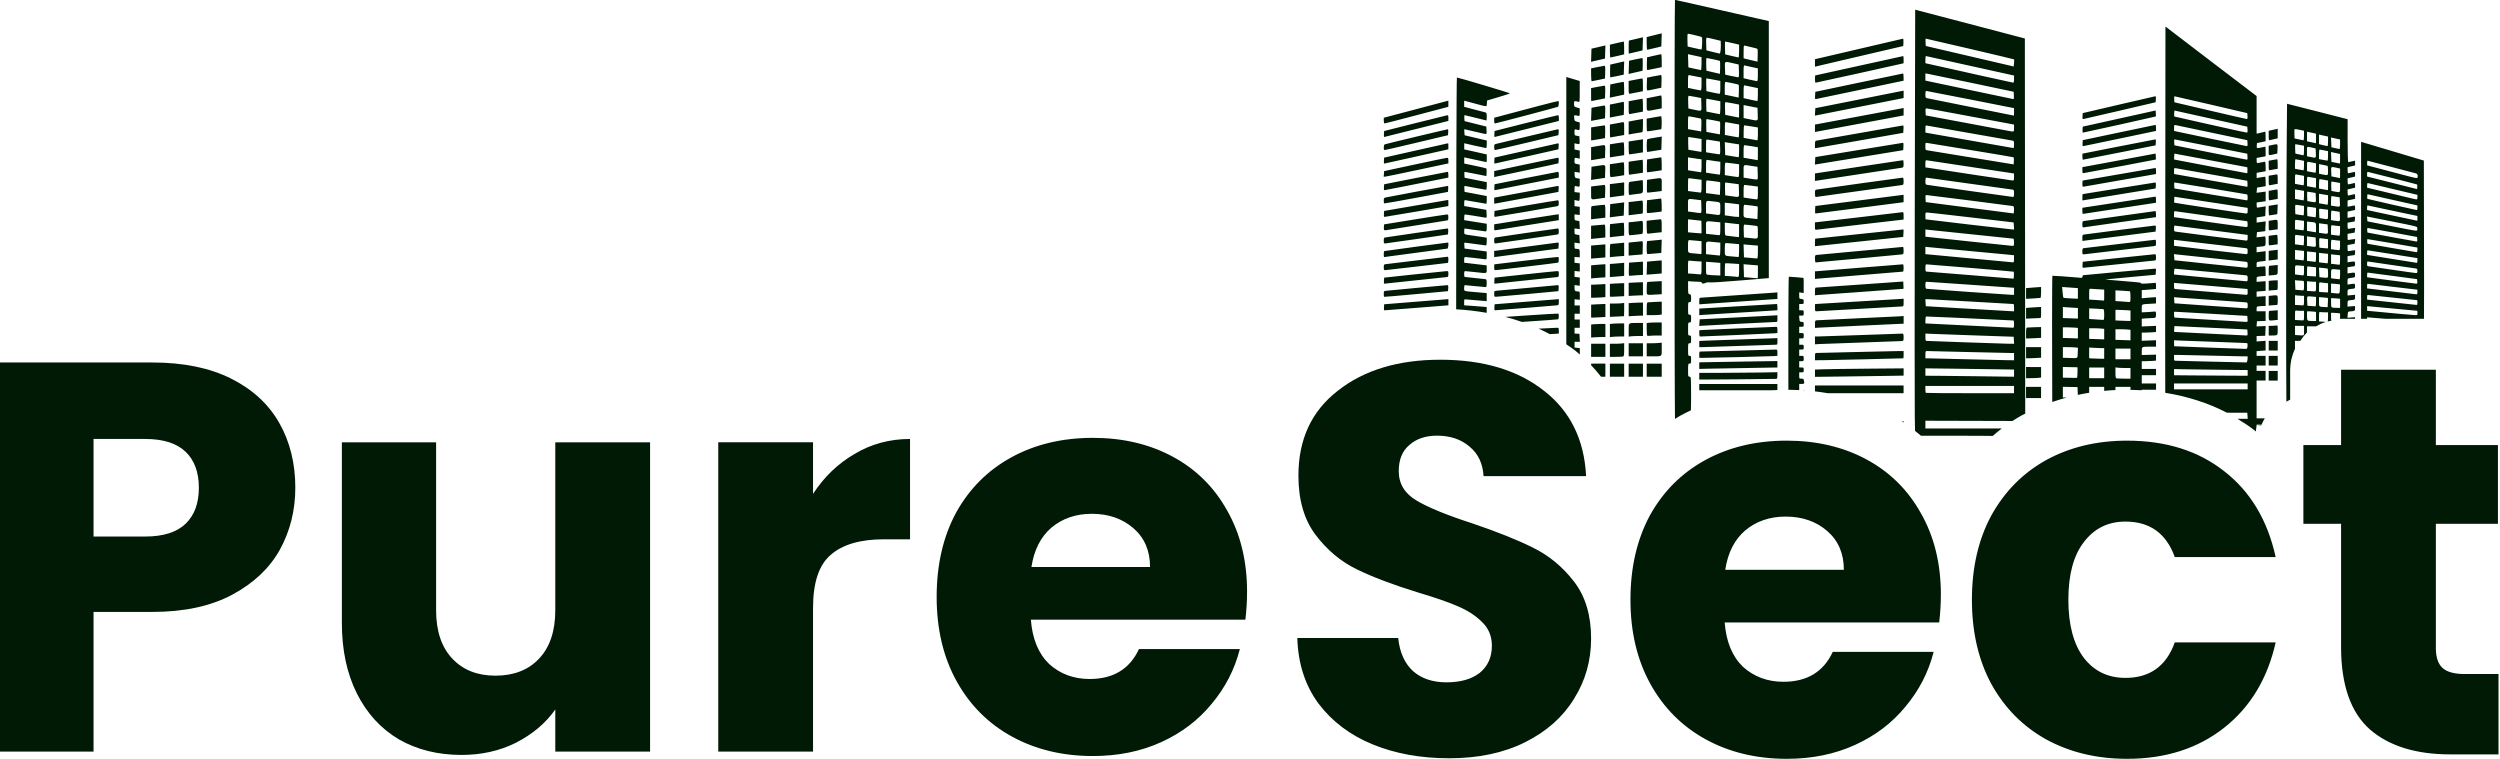 <?xml version="1.0" encoding="UTF-8" standalone="no"?>
<!-- Created with Inkscape (http://www.inkscape.org/) -->

<svg
   width="197.625"
   height="60"
   viewBox="0 0 52.288 15.875"
   version="1.1"
   id="svg1"
   xml:space="preserve"
   inkscape:export-filename="final\poppins-light-logo.svg"
   inkscape:export-xdpi="96"
   inkscape:export-ydpi="96"
   sodipodi:docname="project-file2.svg"
   inkscape:version="1.3.2 (091e20e, 2023-11-25, custom)"
   xmlns:inkscape="http://www.inkscape.org/namespaces/inkscape"
   xmlns:sodipodi="http://sodipodi.sourceforge.net/DTD/sodipodi-0.dtd"
   xmlns="http://www.w3.org/2000/svg"
   xmlns:svg="http://www.w3.org/2000/svg"><sodipodi:namedview
     id="namedview1"
     pagecolor="#808080"
     bordercolor="#eeeeee"
     borderopacity="0"
     inkscape:showpageshadow="0"
     inkscape:pageopacity="0"
     inkscape:pagecheckerboard="0"
     inkscape:deskcolor="#505050"
     inkscape:document-units="px"
     inkscape:lockguides="false"
     showguides="true"
     showgrid="true"
     inkscape:export-bgcolor="#ffffff00"
     inkscape:zoom="0.125"
     inkscape:cx="2432"
     inkscape:cy="891.99999"
     inkscape:window-width="1920"
     inkscape:window-height="1009"
     inkscape:window-x="-8"
     inkscape:window-y="-8"
     inkscape:window-maximized="1"
     inkscape:current-layer="svg1"
     showborder="false"><inkscape:grid
       id="grid6"
       units="px"
       originx="-54.957"
       originy="252.059"
       spacingx="0"
       spacingy="0"
       empcolor="#0099e5"
       empopacity="0.302"
       color="#0099e5"
       opacity="0.149"
       empspacing="5"
       dotted="false"
       gridanglex="30"
       gridanglez="30"
       visible="true"
       enabled="true" /></sodipodi:namedview><defs
     id="defs1" /><g
     id="g4"
     transform="matrix(0.212,0,0,0.212,-239.604,-23.123)"
     inkscape:label="g21"
     inkscape:export-filename="puresect-light.svg"
     inkscape:export-xdpi="96"
     inkscape:export-ydpi="96"><path
       d="m 1159.342,157.192 q 0,3.336 -1.531,6.125 -1.531,2.734 -4.703,4.43 -3.172,1.695 -7.875,1.695 h -5.797 v 13.781 h -9.351 v -38.39 h 15.148 q 4.594,0 7.766,1.586 3.172,1.586 4.758,4.375 1.586,2.789 1.586,6.398 z m -14.82,4.812 q 2.68,0 3.992,-1.258 1.312,-1.258 1.312,-3.555 0,-2.297 -1.312,-3.555 -1.312,-1.258 -3.992,-1.258 h -5.086 v 9.625 z m 49.819,-9.297 v 30.515 h -9.351 v -4.156 q -1.422,2.023 -3.883,3.281 -2.406,1.203 -5.359,1.203 -3.5,0 -6.18,-1.531 -2.68,-1.586 -4.156,-4.539 -1.477,-2.953 -1.477,-6.945 v -17.828 h 9.297 v 16.57 q 0,3.062 1.586,4.758 1.586,1.695 4.266,1.695 2.734,0 4.32,-1.695 1.586,-1.695 1.586,-4.758 v -16.57 z m 16.078,5.086 q 1.641,-2.516 4.101,-3.937 2.461,-1.477 5.469,-1.477 v 9.898 h -2.57 q -3.5,0 -5.25,1.531 -1.75,1.477 -1.75,5.25 v 14.164 h -9.351 v -30.515 h 9.351 z m 42.819,9.679 q 0,1.312 -0.164,2.734 h -21.164 q 0.219,2.844 1.805,4.375 1.641,1.477 3.992,1.477 3.5,0 4.867,-2.953 h 9.953 q -0.766,3.008 -2.789,5.414 -1.969,2.406 -4.976,3.773 -3.008,1.367 -6.726,1.367 -4.484,0 -7.984,-1.914 -3.5,-1.914 -5.469,-5.469 -1.969,-3.555 -1.969,-8.312 0,-4.758 1.914,-8.312 1.969,-3.555 5.469,-5.469 3.5,-1.914 8.039,-1.914 4.43,0 7.875,1.859 3.445,1.859 5.359,5.305 1.969,3.445 1.969,8.039 z m -9.57,-2.461 q 0,-2.406 -1.641,-3.828 -1.641,-1.422 -4.101,-1.422 -2.352,0 -3.992,1.367 -1.586,1.367 -1.969,3.883 z"
       id="text1"
       style="font-weight:bold;font-size:54.686px;font-family:Poppins;-inkscape-font-specification:'Poppins, Bold';letter-spacing:0px;fill:#001a06;fill-opacity:1;stroke-width:0.744;stroke-dasharray:1.487, 1.487"
       aria-label="Pure" /><g
       id="g2"><path
         id="path1"
         style="display:inline;fill:#001a06;fill-opacity:1;stroke-width:0.351"
         inkscape:label="BUILDING-VECTOR"
         d="m 1295.456,109.059 c -0.064,0 -0.058,38.828 0,41.346 0.195,-0.118 0.382,-0.247 0.584,-0.357 0.323,-0.177 0.654,-0.338 0.987,-0.496 0.01,-0.4 0.017,-0.473 0.017,-0.967 0,-2.322 0,-2.353 -0.147,-2.353 -0.149,0 -0.149,-0.032 -0.149,-0.645 0,-0.613 0.01,-0.645 0.149,-0.645 0.134,0 0.149,-0.032 0.149,-0.382 0,-0.35 -0.012,-0.382 -0.149,-0.382 -0.149,0 -0.149,-0.032 -0.149,-0.621 0,-0.589 0.01,-0.621 0.149,-0.621 0.134,0 0.149,-0.032 0.149,-0.382 0,-0.35 -0.012,-0.382 -0.149,-0.382 -0.149,0 -0.149,-0.032 -0.149,-0.645 0,-0.613 0.01,-0.645 0.149,-0.645 0.134,0 0.149,-0.032 0.149,-0.382 0,-0.35 -0.012,-0.382 -0.149,-0.382 -0.149,0 -0.149,-0.032 -0.149,-0.621 0,-0.589 0.01,-0.621 0.149,-0.621 0.134,0 0.149,-0.031 0.149,-0.376 0,-0.336 -0.017,-0.38 -0.149,-0.402 -0.134,-0.023 -0.149,-0.065 -0.149,-0.657 v -0.632 l 0.389,0.03 c 0.214,0.017 0.511,0.03 0.658,0.03 0.211,3.6e-4 0.279,0.022 0.309,0.1 0.032,0.079 0.076,0.093 0.213,0.065 0.095,-0.019 0.194,-0.057 0.22,-0.083 0.028,-0.028 0.197,-0.037 0.407,-0.021 0.23,0.018 1.331,-0.053 3.064,-0.197 l 2.705,-0.225 v -12.68 -12.68 l -1.112,-0.251 c -0.611,-0.138 -2.262,-0.513 -3.668,-0.833 -3.578,-0.813 -4.425,-1.003 -4.476,-1.003 z m 23.697,0.968 -0.04,19.071 c -0.016,10.489 -0.019,19.947 0,21.018 l 0.026,1.462 c 0.198,0.158 0.395,0.318 0.586,0.484 l 3.497,-0.002 c 1.952,-7.9e-4 3.173,0.009 3.581,0.019 0.29,-0.255 0.588,-0.5 0.894,-0.735 h -3.123 -4.413 V 150.963 150.58 l 4.391,0.012 4.196,0.012 c 0.291,-0.188 0.587,-0.369 0.891,-0.538 0.01,-0.006 0.019,-0.012 0.029,-0.018 0.112,-0.061 0.228,-0.113 0.341,-0.172 l -0.017,-17.411 -0.019,-19.597 -2.075,-0.546 c -1.141,-0.3 -3.009,-0.791 -4.15,-1.09 -1.141,-0.299 -2.642,-0.692 -3.335,-0.874 z m 24.691,1.662 -0.019,20.147 c -0.012,8.787 -0.01,13.245 0,15.988 2.15,0.346 4.204,0.991 6.081,1.962 l 2.012,0.007 0.022,0.299 0.022,0.299 h -1.008 c 0.609,0.368 1.204,0.76 1.767,1.201 0.02,0.015 0.036,0.034 0.054,0.051 0,-0.096 0,-0.197 0.024,-0.334 l 0.05,-0.347 0.383,0.008 0.092,0.002 c 0.092,-0.218 0.199,-0.428 0.321,-0.631 h -0.364 -0.445 v -1.863 -1.863 h 0.445 0.444 v -0.477 -0.478 h -0.444 -0.445 v -0.263 -0.263 h 0.445 0.444 v -0.478 -0.477 h -0.444 -0.445 v -0.233 -0.233 l 0.445,-0.033 0.444,-0.032 v -0.478 -0.478 l -0.444,0.033 -0.445,0.033 v -0.267 -0.267 l 0.426,-0.015 0.426,-0.014 0.022,-0.481 0.022,-0.481 -0.452,0.021 -0.451,0.021 0.023,-0.257 0.023,-0.257 0.426,-0.015 0.426,-0.014 v -0.475 -0.475 h -0.445 -0.444 v -0.233 c 0,-0.223 0.01,-0.235 0.232,-0.263 0.127,-0.017 0.327,-0.029 0.444,-0.029 h 0.213 v -0.485 -0.485 l -0.445,0.03 -0.444,0.03 v -0.257 -0.257 l 0.444,-0.033 0.445,-0.034 v -0.478 -0.477 l -0.445,0.033 -0.444,0.034 v -0.245 c 0,-0.268 0,-0.267 0.537,-0.313 l 0.352,-0.03 v -0.475 c 0,-0.35 -0.025,-0.474 -0.093,-0.472 -0.051,0.002 -0.251,0.02 -0.445,0.04 l -0.352,0.037 v -0.251 c 0,-0.241 0.01,-0.252 0.222,-0.279 0.122,-0.015 0.323,-0.04 0.445,-0.055 l 0.222,-0.028 v -0.478 -0.477 l -0.222,0.027 c -0.122,0.015 -0.323,0.04 -0.445,0.055 l -0.222,0.028 v -0.261 -0.261 l 0.343,-0.033 c 0.568,-0.055 0.547,-0.033 0.547,-0.561 0,-0.385 -0.02,-0.473 -0.102,-0.453 -0.056,0.014 -0.258,0.04 -0.449,0.059 l -0.347,0.034 0.023,-0.256 0.023,-0.256 0.408,-0.049 0.408,-0.05 0.022,-0.483 0.022,-0.483 -0.447,0.06 -0.448,0.06 v -0.252 -0.252 l 0.426,-0.067 0.426,-0.067 0.022,-0.484 0.022,-0.484 -0.392,0.067 c -0.215,0.037 -0.416,0.067 -0.447,0.068 -0.031,3.1e-4 -0.056,-0.115 -0.056,-0.256 v -0.256 l 0.445,-0.061 0.444,-0.06 v -0.477 -0.477 l -0.222,0.03 c -0.122,0.017 -0.325,0.043 -0.449,0.06 l -0.226,0.03 0.023,-0.255 0.023,-0.255 0.426,-0.071 0.426,-0.071 v -0.469 c 0,-0.258 -0.025,-0.468 -0.056,-0.468 -0.031,4e-4 -0.231,0.03 -0.445,0.067 l -0.389,0.067 v -0.256 -0.256 l 0.444,-0.081 0.444,-0.08 v -0.472 c 0,-0.259 -0.029,-0.471 -0.065,-0.471 -0.036,0 -0.207,0.032 -0.38,0.072 -0.173,0.039 -0.344,0.071 -0.38,0.071 -0.036,0 -0.065,-0.115 -0.065,-0.256 v -0.256 l 0.445,-0.081 0.444,-0.081 v -0.475 c 0,-0.261 -0.012,-0.475 -0.028,-0.475 -0.015,0 -0.169,0.032 -0.343,0.071 -0.503,0.114 -0.529,0.105 -0.504,-0.175 l 0.022,-0.247 0.426,-0.091 0.426,-0.091 v -0.474 c 0,-0.261 -0.013,-0.474 -0.028,-0.474 -0.015,0 -0.14,0.03 -0.278,0.066 -0.137,0.036 -0.325,0.081 -0.416,0.099 l -0.167,0.033 v -1.855 -1.855 l -4.499,-3.427 z m -49.693,0.67 -0.492,0.119 c -0.271,0.066 -0.606,0.15 -0.744,0.187 l -0.251,0.068 v 0.623 0 c 0,0.343 0.025,0.623 0.056,0.623 0.031,-2e-4 0.356,-0.073 0.723,-0.162 l 0.667,-0.162 0.02,-0.648 z m 2.598,0.044 c 0.103,0 1.056,0.219 1.26,0.289 0.139,0.046 0.143,0.097 0.124,0.649 -0.01,0.33 -0.037,0.606 -0.057,0.614 -0.021,0.008 -0.338,-0.055 -0.705,-0.141 l -0.667,-0.155 -0.02,-0.628 c -0.016,-0.452 0,-0.628 0.065,-0.628 z m -4.452,0.344 -0.679,0.163 c -0.373,0.089 -0.691,0.163 -0.706,0.163 -0.011,0 -0.026,0.29 -0.026,0.645 0,0.355 0,0.645 0.019,0.645 0.01,-1.9e-4 0.318,-0.072 0.685,-0.16 l 0.667,-0.16 0.02,-0.648 z m 6.311,0.04 c 0.052,0.001 0.379,0.071 0.725,0.156 l 0.63,0.153 0.015,0.334 c 0.01,0.184 -0.01,0.469 -0.025,0.633 v 0 c -0.02,0.164 -0.059,0.297 -0.087,0.294 -0.027,-0.003 -0.333,-0.075 -0.68,-0.162 l -0.63,-0.157 -0.02,-0.626 c -0.016,-0.485 9e-4,-0.626 0.074,-0.625 z m 21.585,0.094 c 0.087,0 8.68,2.018 8.714,2.047 v 0 c 0.02,0.017 0.02,0.182 0,0.366 l -0.037,0.334 -4.335,-1.011 -4.336,-1.011 -0.022,-0.363 c -0.013,-0.199 0,-0.362 0.015,-0.362 z m -2.248,0.007 c -0.04,0.009 -2.009,0.468 -4.375,1.02 l -4.303,1.004 -5e-4,0.369 -5e-4,0.369 0.5,-0.119 c 0.275,-0.066 2.234,-0.524 4.354,-1.019 l 3.854,-0.9 0.022,-0.37 c 0.013,-0.228 -0.01,-0.364 -0.051,-0.354 z m -17.528,0.279 c 0.027,0 0.344,0.069 0.706,0.153 l 0.658,0.153 v 0.635 h -6e-4 c 0,0.349 -0.025,0.634 -0.056,0.633 -0.031,-0.001 -0.339,-0.071 -0.686,-0.155 l -0.63,-0.153 -0.02,-0.634 c -0.011,-0.348 0,-0.633 0.028,-0.633 z m -10.023,5.2e-4 c -0.026,0 -0.342,0.07 -0.703,0.156 l -0.656,0.155 -5e-4,0.633 c 0,0.348 0.02,0.633 0.046,0.633 0.026,0 0.343,-0.07 0.704,-0.155 l 0.656,-0.156 v -0.633 c 0,-0.348 -0.02,-0.633 -0.046,-0.633 z m -1.802,0.386 -0.687,0.16 -0.688,0.16 -0.02,0.646 -0.02,0.647 0.687,-0.159 0.688,-0.158 0.02,-0.649 z m 13.692,0.019 c 0.018,-0.009 0.041,-0.007 0.071,0.001 0.071,0.018 0.363,0.087 0.648,0.153 0.285,0.066 0.546,0.136 0.577,0.155 v 0 c 0.037,0.019 0.052,0.313 0.037,0.653 l -0.02,0.618 -0.685,-0.163 -0.686,-0.163 v -0.643 c 0,-0.445 0.01,-0.583 0.059,-0.611 z m -8.193,0.841 c -0.031,10e-4 -0.356,0.072 -0.723,0.158 l -0.667,0.156 -0.02,0.63 h -6e-4 c -0.011,0.347 0.01,0.63 0.037,0.63 0.032,0 0.366,-0.066 0.743,-0.147 l 0.686,-0.147 v -0.641 c 0,-0.353 -0.025,-0.64 -0.056,-0.639 z m 2.646,0.003 0.669,0.145 0.669,0.145 v 0.641 h -10e-4 c 0,0.352 -0.025,0.639 -0.056,0.637 -0.03,-0.002 -0.322,-0.063 -0.648,-0.135 l -0.593,-0.131 -0.02,-0.65 z m 23.475,0.185 c 0.039,0 6.777,1.488 8.453,1.867 l 0.241,0.054 v 0.353 h 5e-4 c 0,0.254 -0.025,0.353 -0.092,0.349 -0.051,-0.003 -1.377,-0.293 -2.946,-0.644 -1.569,-0.351 -3.495,-0.781 -4.28,-0.956 l -1.427,-0.317 v -0.353 c 0,-0.194 0.023,-0.353 0.051,-0.353 z m -2.233,5.2e-4 c -0.018,0 -1.974,0.43 -4.346,0.955 -2.372,0.526 -4.325,0.956 -4.34,0.956 -0.013,0 -0.028,0.162 -0.028,0.359 v 0 c 0,0.197 0.028,0.358 0.062,0.358 0.058,0 7.658,-1.675 8.368,-1.844 l 0.315,-0.075 v -0.354 c 0,-0.195 -0.014,-0.354 -0.033,-0.354 z m -19.407,0.191 c 0.101,0 1.241,0.25 1.302,0.285 v 0 c 0.037,0.019 0.052,0.314 0.037,0.656 l -0.02,0.622 -0.667,-0.155 -0.667,-0.155 -0.02,-0.627 c -0.011,-0.345 0.01,-0.627 0.037,-0.627 z m -6.336,5.2e-4 c -0.034,0 -0.343,0.061 -0.688,0.135 l -0.626,0.136 -0.02,0.652 -0.021,0.652 0.688,-0.16 0.688,-0.16 0.02,-0.628 c 0.011,-0.345 -0.01,-0.628 -0.04,-0.628 z m -1.792,0.335 -0.688,0.158 -0.688,0.157 -0.02,0.63 h 5e-4 c -0.011,0.347 0.01,0.63 0.04,0.63 0.034,0 0.343,-0.061 0.688,-0.135 l 0.626,-0.136 0.02,-0.652 z m 10.245,0.07 c 0.118,0.02 0.279,0.06 0.499,0.111 l 0.556,0.128 0.02,0.633 v 0 c 0.015,0.491 0,0.632 -0.075,0.629 -0.052,-0.002 -0.361,-0.063 -0.687,-0.135 l -0.593,-0.131 -0.02,-0.629 c -0.018,-0.548 -0.053,-0.666 0.3,-0.606 z m 1.628,0.328 c 0.051,0.013 0.368,0.084 0.704,0.157 l 0.611,0.133 v 0.635 c 0,0.48 -0.023,0.634 -0.093,0.629 -0.051,-0.003 -0.368,-0.07 -0.704,-0.149 l -0.612,-0.143 v -0.644 c 0,-0.496 0.022,-0.638 0.093,-0.619 z m -13.815,0.032 c -0.05,0 -0.368,0.058 -0.706,0.129 l -0.616,0.13 v 0.635 h 5e-4 c 0,0.349 0.026,0.635 0.06,0.635 0.032,0 0.341,-0.061 0.685,-0.136 l 0.627,-0.135 0.02,-0.629 c 0.015,-0.47 0,-0.629 -0.07,-0.629 z m 31.657,0.757 0.204,0.03 c 0.112,0.016 2.071,0.423 4.354,0.903 l 4.151,0.874 0.022,0.366 h -5e-4 c 0.013,0.202 0,0.365 -0.037,0.362 -0.032,-0.002 -2.002,-0.415 -4.376,-0.917 l -4.317,-0.912 v -0.353 z m -2.206,0.008 c -0.031,0 -1.99,0.406 -4.354,0.903 l -4.298,0.904 -0.022,0.366 h -5e-4 c -0.021,0.363 -0.02,0.366 0.149,0.333 0.141,-0.028 6.593,-1.379 8.118,-1.7 l 0.463,-0.098 v -0.354 c 0,-0.195 -0.025,-0.354 -0.056,-0.354 z m -23.899,0.147 c -0.052,0.002 -0.378,0.062 -0.725,0.133 l -0.63,0.129 -0.02,0.631 h -6e-4 c -0.017,0.499 1e-4,0.632 0.078,0.632 0.054,0 0.38,-0.061 0.725,-0.136 l 0.627,-0.135 0.02,-0.629 c 0.016,-0.487 -9e-4,-0.628 -0.074,-0.625 z m 2.778,0.008 c 0.051,0.012 0.351,0.071 0.667,0.131 l 0.575,0.11 v 0.638 c 0,0.481 -0.023,0.637 -0.093,0.634 -0.051,-0.002 -0.351,-0.06 -0.667,-0.129 l -0.574,-0.125 v -0.64 c 0,-0.492 0.022,-0.635 0.093,-0.618 z m -12.098,0.187 v 17.687 8.685 c 0.298,0.205 0.601,0.403 0.886,0.627 0.157,0.122 0.297,0.26 0.448,0.388 v -0.227 -0.406 l -0.26,-0.032 -0.259,-0.031 v -0.282 -0.281 h 0.263 0.262 l -0.022,-0.394 -0.022,-0.394 -0.241,-0.015 -0.241,-0.015 v -0.284 -0.284 h 0.259 0.259 v -0.406 -0.406 h -0.259 -0.259 v -0.286 -0.287 h 0.259 0.259 v -0.406 -0.406 h -0.259 -0.259 v -0.307 -0.307 l 0.259,0.027 0.259,0.027 V 138.236 c 0,-0.375 -0.014,-0.412 -0.143,-0.412 -0.326,0 -0.377,-0.047 -0.377,-0.342 v -0.284 l 0.259,0.032 0.259,0.032 v -0.406 -0.406 l -0.259,-0.032 -0.259,-0.032 v -0.291 -0.29 l 0.259,0.027 0.259,0.027 v -0.401 -0.401 l -0.259,-0.032 -0.259,-0.032 v -0.286 -0.287 l 0.259,0.02 0.259,0.02 v -0.392 c 0,-0.411 -0.033,-0.449 -0.377,-0.449 -0.126,0 -0.143,-0.037 -0.143,-0.306 v -0.305 l 0.262,0.038 0.262,0.038 -0.022,-0.41 -0.022,-0.41 -0.241,-0.04 c -0.241,-0.04 -0.241,-0.043 -0.241,-0.328 v -0.287 l 0.263,0.032 0.263,0.032 -0.022,-0.397 -0.022,-0.397 -0.241,-0.04 c -0.241,-0.04 -0.241,-0.043 -0.241,-0.331 v -0.29 l 0.259,0.032 0.259,0.032 v -0.403 -0.403 l -0.259,-0.032 -0.259,-0.032 v -0.307 -0.307 l 0.19,0.047 c 0.104,0.026 0.22,0.046 0.259,0.046 0.039,0 0.07,-0.182 0.07,-0.404 v -0.404 l -0.26,-0.032 -0.259,-0.031 v -0.311 c 0,-0.228 0.025,-0.304 0.093,-0.288 0.449,0.109 0.426,0.126 0.426,-0.313 v -0.403 l -0.241,-0.044 c -0.235,-0.043 -0.241,-0.051 -0.263,-0.341 -0.014,-0.163 -0.014,-0.297 5e-4,-0.297 0.012,0 0.131,0.02 0.263,0.044 l 0.24,0.044 v -0.399 -0.399 l -0.26,-0.055 c -0.26,-0.055 -0.259,-0.057 -0.259,-0.338 0,-0.297 0.021,-0.312 0.329,-0.236 l 0.19,0.046 v -0.402 -0.401 l -0.26,-0.055 -0.259,-0.055 v -0.305 -0.306 l 0.19,0.046 c 0.328,0.079 0.335,0.065 0.313,-0.346 l -0.022,-0.393 -0.241,-0.044 c -0.24,-0.044 -0.241,-0.046 -0.241,-0.353 0,-0.275 0.014,-0.305 0.13,-0.274 0.389,0.105 0.389,0.11 0.389,-0.305 v -0.387 l -0.26,-0.07 c -0.217,-0.059 -0.256,-0.096 -0.271,-0.228 -0.01,-0.087 -0.011,-0.218 -0.026,-0.292 -0.015,-0.139 0.051,-0.147 0.438,-0.051 0.103,0.025 0.118,-0.024 0.118,-0.358 v -0.387 l -0.278,-0.085 c -0.269,-0.083 -0.284,-0.089 -0.284,-0.363 -0.01,-0.297 0.023,-0.31 0.432,-0.199 0.13,0.033 0.13,-0.033 0.13,-1.01 v -1.045 l -0.667,-0.198 z m -10.792,0.054 c -0.047,0.028 -0.074,13.035 -0.074,22.867 1.026,0.056 2.03,0.176 3.012,0.347 v -0.177 -0.391 l -0.254,-0.026 c -0.14,-0.015 -0.64,-0.054 -1.112,-0.087 l -0.858,-0.061 v -0.302 c 0,-0.288 0.01,-0.301 0.167,-0.28 0.092,0.013 0.484,0.046 0.871,0.074 0.387,0.028 0.813,0.062 0.945,0.076 l 0.241,0.024 v -0.399 -0.399 l -0.982,-0.084 c -1.342,-0.115 -1.242,-0.081 -1.242,-0.415 0,-0.156 0.025,-0.283 0.056,-0.282 0.031,6e-4 0.489,0.043 1.019,0.095 0.53,0.051 1.005,0.094 1.056,0.095 0.067,7.9e-4 0.093,-0.107 0.093,-0.38 0,-0.356 -0.011,-0.383 -0.167,-0.406 -0.197,-0.029 -1.939,-0.217 -2.009,-0.217 -0.024,0 -0.046,-0.129 -0.046,-0.287 0,-0.198 0.029,-0.287 0.093,-0.286 0.051,1e-4 0.476,0.043 0.945,0.095 1.279,0.142 1.186,0.165 1.186,-0.282 v -0.378 l -1.112,-0.133 -1.112,-0.133 v -0.278 c 0,-0.233 0.022,-0.278 0.131,-0.278 0.115,7e-5 1.493,0.155 1.927,0.217 0.167,0.023 0.167,0.013 0.167,-0.372 v -0.395 l -1.093,-0.145 -1.093,-0.144 -0.022,-0.299 c -0.021,-0.29 -0.016,-0.298 0.149,-0.273 0.504,0.076 1.92,0.264 1.985,0.264 0.045,0 0.076,-0.154 0.076,-0.38 v -0.38 l -0.278,-0.048 c -0.153,-0.026 -0.595,-0.092 -0.982,-0.147 -1.048,-0.148 -0.963,-0.11 -0.963,-0.434 0,-0.156 0.02,-0.283 0.043,-0.283 0.024,0 0.476,0.064 1.006,0.143 0.529,0.079 1.011,0.144 1.068,0.144 0.082,0 0.105,-0.082 0.105,-0.377 v -0.377 l -1.111,-0.178 -1.112,-0.179 v -0.281 c 0,-0.166 0.033,-0.281 0.079,-0.281 0.071,0 1.704,0.256 2.018,0.317 0.128,0.023 0.132,-0.009 0.112,-0.373 l -0.022,-0.398 -1.093,-0.188 -1.093,-0.187 v -0.301 c 0,-0.22 0.025,-0.296 0.093,-0.28 0.15,0.034 2.036,0.358 2.086,0.358 0.025,0 0.045,-0.171 0.045,-0.38 v -0.381 l -0.612,-0.118 c -0.336,-0.065 -0.828,-0.158 -1.093,-0.207 l -0.482,-0.089 -0.022,-0.302 c -0.016,-0.233 4e-4,-0.297 0.075,-0.279 0.208,0.051 1.984,0.371 2.057,0.371 0.048,0 0.077,-0.146 0.077,-0.375 v -0.375 l -1.093,-0.217 -1.093,-0.217 -0.022,-0.292 c -0.013,-0.161 0,-0.291 0.037,-0.291 0.033,6.2e-4 0.526,0.095 1.097,0.21 l 1.037,0.209 0.022,-0.361 c 0.013,-0.199 0,-0.377 -0.037,-0.397 -0.032,-0.02 -0.534,-0.136 -1.115,-0.258 l -1.056,-0.222 v -0.305 -0.304 l 1.09,0.236 c 0.6,0.13 1.097,0.236 1.112,0.236 0.01,0 0.022,-0.17 0.022,-0.379 v -0.379 l -0.389,-0.091 c -0.214,-0.05 -0.714,-0.163 -1.112,-0.25 l -0.723,-0.159 v -0.302 -0.302 l 1.049,0.238 c 0.577,0.131 1.078,0.238 1.112,0.238 0.034,0 0.062,-0.168 0.062,-0.374 v -0.374 l -1.093,-0.259 -1.093,-0.259 -0.022,-0.299 c -0.019,-0.164 -0.016,-0.299 0,-0.299 0.016,0 0.476,0.107 1.023,0.239 0.547,0.131 1.037,0.239 1.09,0.239 0.074,8e-5 0.091,-0.092 0.074,-0.369 l -0.022,-0.369 -1.075,-0.27 -1.074,-0.27 -0.022,-0.293 c -0.013,-0.161 0,-0.293 0.037,-0.292 0.033,8e-5 0.522,0.119 1.088,0.263 0.566,0.144 1.041,0.263 1.056,0.263 0.013,0 0.028,-0.173 0.028,-0.383 0,-0.372 -0.01,-0.385 -0.2,-0.433 -0.11,-0.027 -0.61,-0.157 -1.111,-0.29 l -0.913,-0.242 v -0.303 -0.303 l 0.952,0.255 c 1.393,0.373 1.261,0.371 1.287,0.023 l 0.022,-0.296 1.13,-0.335 c 0.622,-0.184 1.13,-0.35 1.13,-0.369 0,-0.042 -5.191,-1.591 -5.234,-1.563 z m 24.616,0.082 c 0.024,0 0.342,0.057 0.707,0.128 l 0.663,0.128 v 0.637 c 0,0.479 -0.023,0.636 -0.093,0.633 -0.051,-0.002 -0.359,-0.063 -0.685,-0.135 l -0.593,-0.132 -0.02,-0.629 c -0.012,-0.346 0,-0.629 0.022,-0.629 z m -6.395,0.013 c -0.071,0.013 -0.388,0.073 -0.704,0.134 l -0.575,0.111 v 0.641 h -10e-4 c 0,0.588 0.011,0.639 0.13,0.618 0.071,-0.013 0.388,-0.074 0.704,-0.137 l 0.574,-0.114 6e-4,-0.638 c 0,-0.586 -0.01,-0.637 -0.129,-0.615 z m -1.779,0.326 c -0.03,0.002 -0.339,0.062 -0.686,0.133 l -0.629,0.129 -0.02,0.652 -0.021,0.652 0.706,-0.15 0.706,-0.15 v -0.635 c 0,-0.349 -0.025,-0.633 -0.056,-0.631 z m 10.081,0.008 c 0.051,0.012 0.354,0.072 0.674,0.133 0.32,0.061 0.597,0.135 0.614,0.165 h -0.01 c 0.015,0.03 0.03,0.323 0.015,0.652 l -0.02,0.598 -0.686,-0.145 -0.685,-0.145 v -0.64 c 0,-0.492 0.022,-0.635 0.093,-0.618 z m 1.853,0.344 c 0.051,0.01 0.367,0.076 0.704,0.146 l 0.611,0.127 v 0.641 h 5e-4 c 0,0.353 -0.025,0.639 -0.056,0.637 -0.03,-0.002 -0.347,-0.068 -0.704,-0.147 l -0.648,-0.144 v -0.64 c 0,-0.49 0.022,-0.635 0.093,-0.621 z m -13.81,0.026 c -0.046,0 -0.364,0.055 -0.706,0.122 l -0.622,0.122 v 0.642 h 5e-4 c 0,0.353 0,0.642 0.019,0.641 0.01,-5.3e-4 0.319,-0.062 0.686,-0.136 l 0.667,-0.135 0.02,-0.629 c 0.014,-0.445 -0.01,-0.628 -0.064,-0.628 z m 29.503,0.494 -4.354,0.866 -4.354,0.866 -0.022,0.367 -0.021,0.367 0.318,-0.062 c 0.175,-0.034 2.144,-0.424 4.376,-0.867 l 4.058,-0.805 v -0.366 z m 2.241,0.032 c 0.05,0 2.017,0.382 4.372,0.848 l 4.282,0.848 v 0.371 0 c 0,0.204 0,0.368 -0.019,0.365 -0.01,-0.003 -1.92,-0.385 -4.243,-0.849 -2.323,-0.464 -4.283,-0.859 -4.354,-0.877 -0.107,-0.028 -0.13,-0.094 -0.13,-0.369 0,-0.233 0.027,-0.336 0.091,-0.336 z m -26.198,0.443 c -0.051,0.013 -0.384,0.08 -0.741,0.15 l -0.649,0.127 v 0.62 h 5e-4 c 0,0.719 -0.068,0.68 0.86,0.497 l 0.622,-0.122 v -0.648 c 0,-0.498 -0.022,-0.642 -0.093,-0.624 z m 2.779,0.035 c 0.052,1.5e-4 0.344,0.05 0.65,0.11 l 0.556,0.109 0.02,0.631 c 0.024,0.728 0.081,0.69 -0.762,0.512 l -0.519,-0.11 -0.02,-0.626 c -0.016,-0.484 9e-4,-0.626 0.074,-0.626 z m 47.911,0.049 c 0.032,5.4e-4 1.66,0.375 3.616,0.831 l 3.557,0.83 0.022,0.291 c 0.016,0.215 0,0.291 -0.074,0.289 -0.053,-0.001 -1.68,-0.373 -3.616,-0.827 l -3.52,-0.824 -0.022,-0.296 c -0.013,-0.163 0,-0.296 0.037,-0.295 z m -1.995,0.017 c -0.094,0.016 -1.721,0.391 -3.616,0.835 l -3.446,0.806 -0.022,0.3 c -0.021,0.292 -0.017,0.299 0.149,0.271 0.094,-0.016 1.721,-0.392 3.616,-0.835 l 3.446,-0.806 0.022,-0.299 c 0.021,-0.292 0.017,-0.299 -0.149,-0.271 z m -44.182,0.221 c 0.028,0 0.345,0.057 0.706,0.127 l 0.656,0.127 v 0.638 h 5e-4 c 0,0.351 -0.025,0.636 -0.056,0.634 -0.031,-0.002 -0.339,-0.062 -0.685,-0.133 l -0.63,-0.129 -0.02,-0.632 c -0.013,-0.347 0,-0.631 0.029,-0.631 z m -6.321,5.2e-4 c -0.027,0 -0.344,0.057 -0.704,0.127 l -0.656,0.127 v 0.642 h -5e-4 c 0,0.494 0.022,0.638 0.093,0.622 0.051,-0.012 0.367,-0.071 0.704,-0.133 l 0.611,-0.112 v -0.636 c 0,-0.35 -0.022,-0.636 -0.048,-0.636 z m -19.147,0.19 -0.241,0.065 c -0.133,0.036 -1.567,0.415 -3.187,0.844 l -2.946,0.779 v 0.28 c 0,0.172 0.032,0.28 0.082,0.28 0.045,0 1.479,-0.369 3.187,-0.821 l 3.105,-0.821 v -0.303 z m 10.855,0.04 c -0.022,-0.014 -0.88,0.197 -1.908,0.47 -1.028,0.273 -2.444,0.649 -3.147,0.836 l -1.278,0.34 v 0.287 h 5e-4 c 0,0.258 0.014,0.284 0.14,0.263 0.234,-0.039 6.042,-1.577 6.141,-1.626 0.09,-0.044 0.134,-0.517 0.053,-0.569 z m 6.434,0.072 c -0.032,0.012 -0.349,0.079 -0.706,0.148 l -0.649,0.127 v 0.641 l 5e-4,0.641 0.389,-0.075 c 0.214,-0.041 0.523,-0.101 0.686,-0.131 l 0.296,-0.056 0.02,-0.658 c 0.011,-0.362 -0.01,-0.649 -0.037,-0.637 z m 10.072,0.033 c 0.05,0 0.368,0.054 0.706,0.121 l 0.615,0.121 v 0.644 c 0,0.354 0,0.641 -0.019,0.639 -0.01,-0.002 -0.319,-0.064 -0.685,-0.136 l -0.667,-0.132 -0.02,-0.628 c -0.015,-0.472 0,-0.628 0.07,-0.628 z m 55.381,0.163 -0.037,4.326 c -0.057,6.66 -0.07,21.325 -0.029,25.06 0.121,-0.069 0.245,-0.134 0.372,-0.193 v -2.955 c 0.011,-0.714 0.173,-1.418 0.477,-2.064 v -0.331 -0.451 h 0.445 0.078 c 0.191,-0.301 0.413,-0.58 0.663,-0.834 v -0.148 -0.451 h 0.445 0.444 v 0.005 c 0.304,-0.183 0.626,-0.334 0.962,-0.449 -0.094,-0.006 -0.214,-0.013 -0.351,-0.021 l -0.315,-0.018 v -0.48 c 0,-0.418 0.015,-0.476 0.118,-0.451 0.064,0.016 0.264,0.029 0.444,0.029 h 0.328 v 0.478 c 0,0.264 -0.01,0.376 -0.041,0.427 0.12,-0.029 0.242,-0.053 0.364,-0.072 -0.019,-0.074 -0.026,-0.171 -0.026,-0.335 v -0.45 h 0.213 c 0.117,0 0.317,0.014 0.445,0.03 l 0.232,0.03 v 0.448 0.105 c 0.033,-0.007 0.066,-0.013 0.099,-0.02 h 1.376 v -0.159 l -0.374,0.028 -0.374,0.028 0.022,-0.305 c 0.021,-0.286 0.034,-0.306 0.208,-0.319 0.504,-0.036 0.519,-0.045 0.519,-0.296 v -0.236 l -0.371,0.028 -0.37,0.028 v -0.295 c 0,-0.316 0,-0.312 0.463,-0.362 0.278,-0.03 0.278,-0.03 0.278,-0.268 v -0.239 l -0.371,0.032 -0.37,0.032 v -0.294 c 0,-0.315 0,-0.312 0.463,-0.362 0.278,-0.03 0.278,-0.03 0.278,-0.267 0,-0.257 -0.01,-0.261 -0.463,-0.193 l -0.278,0.042 v -0.302 c 0,-0.326 -0.016,-0.314 0.5,-0.381 0.241,-0.03 0.241,-0.039 0.241,-0.266 0,-0.256 -0.01,-0.26 -0.463,-0.192 l -0.278,0.042 v -0.303 -0.303 l 0.278,-0.05 c 0.153,-0.027 0.32,-0.05 0.371,-0.05 0.062,-1.8e-4 0.093,-0.08 0.093,-0.239 0,-0.26 -0.01,-0.263 -0.463,-0.195 l -0.278,0.041 v -0.303 -0.303 l 0.278,-0.05 c 0.153,-0.027 0.32,-0.05 0.371,-0.05 0.062,-1.8e-4 0.093,-0.081 0.093,-0.244 v -0.244 l -0.265,0.032 c -0.145,0.018 -0.311,0.043 -0.37,0.058 -0.085,0.021 -0.105,-0.035 -0.105,-0.287 v -0.313 l 0.352,-0.064 0.352,-0.064 0.023,-0.233 0.023,-0.233 -0.245,0.027 c -0.135,0.015 -0.304,0.041 -0.375,0.059 -0.115,0.029 -0.13,-8.2e-4 -0.13,-0.28 v -0.313 l 0.352,-0.064 0.352,-0.064 0.023,-0.232 0.023,-0.232 -0.269,0.033 c -0.148,0.018 -0.318,0.044 -0.375,0.059 -0.085,0.021 -0.105,-0.035 -0.105,-0.287 v -0.313 l 0.352,-0.064 0.352,-0.064 0.022,-0.249 c 0.021,-0.242 0.017,-0.248 -0.149,-0.209 -0.094,0.022 -0.263,0.055 -0.374,0.072 l -0.204,0.032 v -0.308 -0.307 l 0.37,-0.08 0.371,-0.079 v -0.234 c 0,-0.222 -0.01,-0.232 -0.167,-0.194 -0.092,0.022 -0.259,0.054 -0.37,0.071 l -0.204,0.032 v -0.307 -0.308 l 0.37,-0.079 0.371,-0.08 v -0.235 c 0,-0.129 -0.017,-0.235 -0.039,-0.235 -0.022,0 -0.16,0.032 -0.305,0.072 -0.146,0.039 -0.295,0.072 -0.331,0.072 -0.035,0 -0.065,-0.136 -0.065,-0.301 v -0.301 l 0.371,-0.086 0.37,-0.086 v -0.234 c 0,-0.129 -0.017,-0.234 -0.039,-0.234 -0.022,0 -0.16,0.032 -0.305,0.071 -0.146,0.039 -0.295,0.072 -0.331,0.072 -0.036,0 -0.065,-0.136 -0.065,-0.301 v -0.301 l 0.371,-0.086 0.37,-0.086 v -0.234 c 0,-0.129 -0.017,-0.234 -0.039,-0.234 -0.022,0 -0.16,0.032 -0.305,0.072 -0.146,0.04 -0.295,0.072 -0.331,0.072 -0.036,0 -0.065,-0.136 -0.065,-0.301 v -0.301 l 0.371,-0.086 0.37,-0.086 v -0.234 c 0,-0.129 -0.017,-0.234 -0.039,-0.234 -0.022,0 -0.16,0.032 -0.305,0.072 -0.146,0.039 -0.295,0.071 -0.331,0.071 -0.037,0 -0.065,-0.934 -0.065,-2.118 v -2.118 l -2.983,-0.763 z m -53.614,0.129 0.389,0.076 c 0.214,0.042 0.523,0.102 0.686,0.134 l 0.296,0.058 0.02,0.628 h 5e-4 c 0.024,0.727 0.091,0.686 -0.818,0.501 l -0.574,-0.117 v -0.64 z m -13.733,0.043 c -0.055,0 -0.363,0.051 -0.687,0.113 l -0.589,0.113 -0.02,0.646 -0.021,0.646 0.688,-0.129 0.688,-0.128 0.02,-0.631 c 0.017,-0.501 10e-4,-0.631 -0.078,-0.631 z m 29.518,0.244 -0.352,0.068 c -0.194,0.038 -2.162,0.405 -4.373,0.818 l -4.02,0.75 v 0.366 0.366 l 4.372,-0.815 4.372,-0.816 5e-4,-0.368 z m 2.268,0.042 c 0.068,0 1.495,0.257 3.171,0.572 1.676,0.314 3.59,0.672 4.252,0.796 l 1.204,0.225 v 0.35 h 5e-4 c 0,0.396 0.028,0.385 -0.63,0.257 -0.377,-0.073 -2.059,-0.388 -7.226,-1.351 l -0.852,-0.159 -0.022,-0.345 c -0.019,-0.297 0,-0.345 0.102,-0.345 z m 22.596,0.204 -3.595,0.797 -3.595,0.797 -0.022,0.296 v 0 c -0.013,0.163 0.01,0.296 0.04,0.296 0.074,0 7.149,-1.571 7.188,-1.596 0.015,-0.01 0.015,-0.146 0,-0.304 z m 1.854,0.005 3.595,0.797 3.594,0.797 0.022,0.293 v 0 c 0.016,0.217 0,0.292 -0.074,0.29 -0.053,-0.002 -0.413,-0.075 -0.8,-0.163 -0.387,-0.088 -1.965,-0.439 -3.507,-0.781 -1.542,-0.341 -2.819,-0.631 -2.839,-0.644 -0.015,-0.013 -0.03,-0.151 -0.015,-0.306 z m -60.828,0.463 c -0.051,8.5e-4 -1.477,0.35 -3.169,0.777 l -3.075,0.776 -0.022,0.298 v 0 c -0.01,0.164 0,0.298 0.016,0.298 0.018,0 1.278,-0.314 2.801,-0.697 1.523,-0.383 2.944,-0.739 3.158,-0.792 l 0.389,-0.095 v -0.283 c 0,-0.196 -0.029,-0.283 -0.093,-0.282 z m -10.969,0.016 c -0.092,0.016 -1.518,0.369 -3.168,0.785 l -3.001,0.757 -0.022,0.295 c -0.013,0.162 0,0.295 0.023,0.295 0.037,0 4.935,-1.225 6.021,-1.505 l 0.315,-0.082 v -0.287 c 0,-0.274 -0.01,-0.285 -0.167,-0.258 z m 21.153,0.078 c -0.034,0 -0.225,0.031 -0.426,0.068 -0.201,0.038 -0.507,0.092 -0.681,0.121 l -0.315,0.053 v 0.611 c 0,0.336 0.019,0.624 0.042,0.638 0.023,0.015 0.331,-0.025 0.685,-0.088 0.354,-0.063 0.669,-0.114 0.7,-0.114 0.031,0 0.056,-0.29 0.056,-0.645 0,-0.355 -0.027,-0.645 -0.061,-0.645 z m 2.779,0.019 c 0.068,0.017 0.328,0.064 0.579,0.104 0.251,0.041 0.495,0.09 0.546,0.11 0.07,0.026 0.085,0.207 0.07,0.655 l -0.02,0.619 -0.649,-0.115 -0.648,-0.114 v -0.644 c 0,-0.58 0.012,-0.642 0.122,-0.614 z m -4.57,0.257 -0.204,0.032 c -0.112,0.018 -0.429,0.074 -0.704,0.127 l -0.5,0.095 v 0.638 l 5e-4,0.639 0.647,-0.115 c 0.356,-0.063 0.673,-0.115 0.704,-0.115 0.031,0 0.056,-0.292 0.056,-0.65 z m 6.28,0.01 c 0.085,0.001 1.298,0.234 1.331,0.255 h -0.01 c 0.015,0.01 0.03,0.296 0.015,0.636 l -0.02,0.618 -0.667,-0.121 -0.667,-0.122 -0.02,-0.633 c -0.011,-0.348 0.01,-0.633 0.037,-0.633 z m 1.899,0.3 c 0.055,0.014 0.372,0.072 0.704,0.13 l 0.605,0.105 v 0.64 h 10e-4 c 0,0.352 -0.025,0.638 -0.056,0.635 -0.031,-0.003 -0.348,-0.059 -0.704,-0.125 l -0.648,-0.12 v -0.644 c 0,-0.52 0.018,-0.639 0.099,-0.62 z m -10.161,0.004 c -0.071,0.013 -0.388,0.072 -0.704,0.13 l -0.575,0.105 v 0.638 h 10e-4 c 0,0.351 0.01,0.638 0.023,0.638 0.013,0 0.188,-0.031 0.389,-0.068 0.201,-0.038 0.507,-0.092 0.68,-0.121 l 0.315,-0.053 v -0.646 c 0,-0.593 -0.011,-0.645 -0.13,-0.622 z m 52.545,0.271 c -0.03,0.002 -1.656,0.341 -3.613,0.754 l -3.557,0.75 -0.022,0.302 h 5e-4 c -0.019,0.244 0,0.299 0.085,0.286 0.059,-0.009 1.695,-0.349 3.635,-0.757 l 3.528,-0.741 v -0.299 c 0,-0.164 -0.025,-0.297 -0.056,-0.296 z m 1.929,0.009 c 0.076,0.018 4.678,0.987 6.614,1.392 l 0.519,0.109 0.022,0.295 h -5e-4 c 0.016,0.219 0,0.294 -0.074,0.29 -0.053,-0.003 -1.689,-0.341 -3.635,-0.751 l -3.539,-0.746 v -0.305 c 0,-0.224 0.025,-0.3 0.093,-0.283 z m -56.271,0.036 c -0.043,0 -0.361,0.046 -0.707,0.102 l -0.627,0.101 v 0.643 0.643 l 0.224,-0.032 c 0.123,-0.017 0.431,-0.069 0.685,-0.115 l 0.462,-0.084 0.02,-0.629 c 0.012,-0.421 -0.01,-0.629 -0.059,-0.629 z m 13.794,0 c 0.045,0 0.362,0.048 0.704,0.105 l 0.622,0.105 v 0.636 h 10e-4 c 0,0.349 -0.025,0.633 -0.056,0.631 -0.057,-0.004 -0.288,-0.045 -0.963,-0.17 l -0.389,-0.072 v -0.618 c 0,-0.42 0.026,-0.618 0.082,-0.618 z m 15.576,0.019 c -0.073,0.015 -1.983,0.35 -4.246,0.746 -2.262,0.396 -4.172,0.731 -4.243,0.745 -0.108,0.021 -0.13,0.084 -0.13,0.384 l 10e-4,0.359 0.204,-0.03 c 0.112,-0.017 2.072,-0.357 4.354,-0.757 l 4.15,-0.728 0.022,-0.373 c 0.019,-0.341 0.01,-0.371 -0.112,-0.347 z m 2.405,5.1e-4 c 0.071,0.014 1.981,0.35 4.243,0.745 2.262,0.396 4.172,0.731 4.243,0.745 0.108,0.021 0.13,0.084 0.13,0.381 h -5e-4 c 0,0.195 -0.025,0.354 -0.056,0.352 -0.06,-0.004 -7.958,-1.39 -8.411,-1.477 l -0.278,-0.053 v -0.36 c 0,-0.321 0.015,-0.357 0.13,-0.334 z m 34.628,0.321 -0.445,0.097 -0.445,0.097 v 0.479 h -10e-4 c 0,0.436 0.013,0.476 0.131,0.444 0.071,-0.019 0.271,-0.066 0.444,-0.105 l 0.315,-0.071 v -0.47 z m 1.674,0.035 c 0.018,-0.019 0.234,0.009 0.477,0.062 l 0.443,0.096 v 0.474 -5.1e-4 c 0,0.26 -0.025,0.472 -0.056,0.47 -0.03,-0.002 -0.24,-0.045 -0.466,-0.096 l -0.411,-0.092 -0.015,-0.439 c -0.01,-0.241 0,-0.455 0.023,-0.474 z m -83.529,0.006 c -0.093,0 -6.158,1.452 -6.245,1.495 -0.054,0.027 -0.093,0.154 -0.093,0.303 v 0 c 0,0.18 0.028,0.257 0.096,0.257 0.053,0 1.479,-0.33 3.168,-0.732 l 3.071,-0.732 0.022,-0.295 c 0.011,-0.162 0,-0.295 -0.022,-0.295 z m 10.804,0.011 c -0.073,0.013 -1.417,0.33 -2.987,0.705 -1.569,0.375 -2.945,0.702 -3.057,0.728 -0.189,0.044 -0.204,0.064 -0.204,0.329 h 5e-4 c 0,0.194 0.029,0.282 0.093,0.282 0.051,-4.5e-4 1.477,-0.331 3.168,-0.735 l 3.076,-0.734 0.022,-0.299 c 0.02,-0.268 0.01,-0.296 -0.112,-0.275 z m 73.942,0.234 0.445,0.097 0.444,0.097 v 0.473 h 6e-4 c 0,0.26 0,0.472 -0.019,0.47 -0.01,-0.002 -0.211,-0.046 -0.445,-0.099 l -0.426,-0.096 v -0.471 z m 1.186,0.286 0.444,0.097 0.445,0.097 v 0.473 h 5e-4 c 0,0.26 -0.025,0.472 -0.056,0.471 -0.031,-0.001 -0.231,-0.046 -0.445,-0.099 l -0.389,-0.096 v -0.472 z m -64.844,0.194 -0.66,0.109 c -0.363,0.059 -0.696,0.123 -0.743,0.142 -0.056,0.022 -0.084,0.244 -0.084,0.651 v 0 c 0,0.34 0.025,0.618 0.056,0.618 0.031,-6.5e-4 0.356,-0.051 0.723,-0.111 l 0.667,-0.11 0.02,-0.649 z m 2.628,0.038 c 0.023,0 0.324,0.046 0.669,0.102 l 0.627,0.101 v 0.639 h -6e-4 c 0,0.352 0,0.637 -0.019,0.635 -0.01,-0.003 -0.302,-0.052 -0.648,-0.11 l -0.63,-0.105 -0.02,-0.63 c -0.011,-0.347 -8e-4,-0.631 0.022,-0.631 z m 63.397,0.053 0.447,0.097 0.448,0.098 v 0.473 0 c 0,0.26 -0.025,0.472 -0.056,0.47 -0.031,-0.002 -0.223,-0.042 -0.426,-0.088 l -0.37,-0.084 -0.022,-0.483 z m -67.883,0.175 -0.167,0.028 c -0.092,0.015 -0.408,0.065 -0.704,0.11 l -0.537,0.082 v 0.636 h -10e-4 c 0,0.407 0.028,0.636 0.078,0.636 0.042,0 0.359,-0.045 0.704,-0.101 l 0.627,-0.101 v -0.645 z m 50.565,0.01 c -0.032,-6.5e-4 -1.667,0.316 -3.633,0.704 l -3.575,0.706 v 0.299 h -5e-4 c 0,0.164 0.023,0.298 0.054,0.297 0.031,-8.9e-4 1.657,-0.32 3.613,-0.709 l 3.557,-0.708 0.022,-0.294 c 0.013,-0.162 0,-0.294 -0.037,-0.295 z m 1.885,0.002 c 0.032,2.6e-4 1.66,0.319 3.616,0.707 l 3.557,0.707 0.022,0.296 c 0.016,0.22 0,0.294 -0.074,0.29 -0.053,-0.003 -1.68,-0.322 -3.616,-0.709 l -3.52,-0.704 -0.022,-0.295 c -0.013,-0.162 0,-0.294 0.037,-0.294 z m -46.152,0.019 c 0.023,-0.006 0.054,-0.001 0.096,0.006 0.092,0.015 0.4,0.065 0.685,0.111 l 0.519,0.084 0.02,0.63 h 6e-4 c 0.016,0.489 -9e-4,0.629 -0.074,0.625 -0.052,-0.003 -0.37,-0.05 -0.706,-0.104 l -0.611,-0.1 v -0.637 c 0,-0.477 0,-0.597 0.07,-0.615 z m 64.553,0.224 v 14.542 2.914 h 0.591 v -0.144 l 1.817,0.144 h 3.797 c -6e-4,-1.403 0.01,-1.497 0.01,-3.025 l -0.023,-12.584 -2.705,-0.808 c -1.488,-0.444 -2.88,-0.86 -3.094,-0.923 z m -62.776,0.031 0.169,0.028 c 0.093,0.016 0.411,0.065 0.707,0.11 l 0.537,0.082 v 0.637 0 c 0,0.35 -0.025,0.633 -0.056,0.631 -0.031,-0.003 -0.339,-0.052 -0.686,-0.11 l -0.63,-0.105 -0.02,-0.636 z m -10.005,0.012 c -0.042,0 -0.359,0.045 -0.704,0.101 l -0.627,0.101 v 0.645 l 10e-4,0.645 0.167,-0.028 c 0.092,-0.015 0.408,-0.065 0.704,-0.11 l 0.537,-0.082 v -0.636 c 0,-0.407 -0.028,-0.636 -0.078,-0.636 z m 27.594,0.05 c -0.032,0.001 -1.993,0.32 -4.357,0.707 l -4.298,0.704 -0.022,0.369 -0.022,0.369 0.207,-0.033 c 0.114,-0.018 2.075,-0.339 4.357,-0.711 l 4.15,-0.677 0.022,-0.365 c 0.013,-0.201 0,-0.365 -0.037,-0.364 z m 2.368,0.015 c 0.092,0.016 2.034,0.334 4.317,0.705 2.283,0.372 4.176,0.691 4.21,0.71 0.037,0.019 0.052,0.184 0.037,0.368 l -0.022,0.334 -4.151,-0.677 c -2.283,-0.373 -4.242,-0.693 -4.354,-0.711 -0.204,-0.032 -0.204,-0.039 -0.204,-0.395 0,-0.353 0,-0.362 0.166,-0.334 z m -47.246,0.03 c -0.01,3.8e-4 -1.436,0.32 -3.168,0.71 l -3.15,0.71 -0.022,0.294 v 0 c -0.013,0.161 9e-4,0.294 0.029,0.294 0.028,0 1.464,-0.317 3.19,-0.705 l 3.139,-0.705 5e-4,-0.299 c 0,-0.164 0,-0.298 -0.019,-0.298 z m 10.773,0.022 c -0.081,0.017 -1.508,0.337 -3.172,0.712 l -3.025,0.682 -0.022,0.296 v 0 c -0.013,0.163 0,0.294 0.037,0.293 0.033,-10e-4 1.46,-0.318 3.172,-0.704 l 3.113,-0.703 0.022,-0.302 c 0.02,-0.283 0.013,-0.301 -0.126,-0.273 z m 72.812,0.073 c 0.026,0 0.227,0.034 0.448,0.075 l 0.401,0.075 v 0.474 0 c 0,0.261 -0.025,0.473 -0.056,0.471 -0.03,-0.002 -0.223,-0.042 -0.426,-0.088 l -0.37,-0.084 -0.022,-0.462 c -0.012,-0.254 0,-0.462 0.025,-0.462 z m -1.967,0.011 c -0.078,0.01 -0.183,0.034 -0.324,0.065 l -0.346,0.076 v 0.477 l -10e-4,-5.2e-4 c 0,0.536 -0.065,0.498 0.593,0.351 l 0.26,-0.058 0.022,-0.461 c 0.018,-0.389 0.029,-0.481 -0.204,-0.45 z m -66.317,0.083 c -0.074,0.004 -0.176,0.023 -0.312,0.046 -0.143,0.024 -0.401,0.068 -0.574,0.097 l -0.315,0.053 v 0.644 l 5e-4,0.644 0.167,-0.027 c 0.092,-0.015 0.4,-0.065 0.685,-0.112 l 0.519,-0.084 0.02,-0.63 c 0.017,-0.526 0.033,-0.645 -0.191,-0.632 z m 13.937,10e-4 c 0.051,-3.5e-4 0.367,0.046 0.704,0.103 l 0.611,0.103 v 0.638 h 5e-4 c 0,0.351 0,0.636 -0.019,0.634 -0.02,-0.005 -0.678,-0.118 -1.112,-0.191 l -0.278,-0.047 v -0.619 c 0,-0.463 0.023,-0.62 0.093,-0.62 z m 55.713,0.181 c 0.086,0.016 0.205,0.046 0.37,0.082 l 0.259,0.058 0.022,0.461 h -10e-4 c 0.024,0.514 0.047,0.497 -0.521,0.384 l -0.352,-0.07 V 124.01 c 0,-0.404 -0.037,-0.484 0.223,-0.436 z m 1.013,0.25 c 0.027,0 0.227,0.036 0.445,0.08 l 0.395,0.081 v 0.469 h -5e-4 c 0,0.258 -0.025,0.468 -0.056,0.466 -0.03,-0.002 -0.231,-0.037 -0.445,-0.078 l -0.389,-0.074 v -0.472 c 0,-0.259 0.024,-0.471 0.05,-0.471 z m 1.132,0.244 0.447,0.097 0.448,0.098 v 0.473 0 c 0,0.26 0,0.472 -0.019,0.47 -0.01,-0.002 -0.202,-0.04 -0.426,-0.085 l -0.408,-0.082 -0.022,-0.486 z m -17.301,0.15 -2.52,0.47 c -1.386,0.259 -3.011,0.561 -3.613,0.672 l -1.093,0.201 v 0.305 0 c 0,0.268 0.017,0.302 0.13,0.282 1.767,-0.32 7.086,-1.322 7.114,-1.34 0.015,-0.01 0.015,-0.146 0,-0.303 z m 1.854,0.007 3.595,0.672 3.594,0.672 0.022,0.298 h -0.01 c 0.013,0.164 0,0.297 -0.037,0.295 -0.101,-0.005 -7.158,-1.334 -7.189,-1.353 -0.015,-0.01 -0.015,-0.145 0,-0.301 z m -50.638,0.364 c -0.031,8.6e-4 -0.356,0.05 -0.723,0.108 l -0.667,0.106 -0.02,0.633 h -6e-4 c -0.014,0.455 0,0.633 0.065,0.633 0.047,0 0.382,-0.045 0.743,-0.1 l 0.658,-0.099 v -0.641 c 0,-0.353 -0.025,-0.641 -0.056,-0.64 z m 2.651,0.007 0.463,0.071 c 0.255,0.039 0.555,0.082 0.667,0.097 l 0.204,0.027 v 0.639 h 5e-4 c 0,0.351 -0.025,0.637 -0.056,0.635 -0.031,-0.002 -0.331,-0.047 -0.667,-0.099 l -0.611,-0.096 v -0.637 z m -12.837,0.038 c -0.053,-8.9e-4 -1.489,0.294 -3.191,0.655 l -3.094,0.656 v 0.296 0.296 l 2.131,-0.447 c 1.172,-0.246 2.597,-0.55 3.168,-0.675 l 1.038,-0.229 0.022,-0.274 c 0.016,-0.2 0,-0.275 -0.074,-0.276 z m -10.936,0.006 c -0.071,0.002 -1.497,0.298 -3.168,0.657 l -3.039,0.653 -0.022,0.281 -0.022,0.281 0.24,-0.031 c 0.132,-0.017 1.568,-0.314 3.191,-0.66 l 2.951,-0.629 v -0.278 c 0,-0.235 -0.022,-0.277 -0.13,-0.274 z m 81.905,0.139 c -0.024,0 -0.224,0.034 -0.445,0.075 l -0.401,0.075 v 0.48 c 0,0.423 0.014,0.476 0.121,0.45 0.066,-0.017 0.266,-0.054 0.444,-0.083 l 0.324,-0.052 v -0.472 c 0,-0.26 -0.02,-0.472 -0.045,-0.472 z m 1.799,5.1e-4 c 0.027,0 0.227,0.036 0.444,0.08 l 0.396,0.081 v 0.469 h -5e-4 c 0,0.258 -0.025,0.467 -0.056,0.464 -0.031,-0.003 -0.23,-0.038 -0.444,-0.079 l -0.389,-0.073 v -0.471 c 0,-0.259 0.024,-0.471 0.05,-0.471 z m -64.411,0.048 c -0.017,0 -0.334,0.045 -0.704,0.1 l -0.673,0.1 v 0.641 c 0,0.352 0.021,0.641 0.046,0.641 0.026,0 0.343,-0.044 0.704,-0.099 l 0.657,-0.1 v -0.641 c 0,-0.353 -0.014,-0.641 -0.031,-0.641 z m 6.351,0.012 c 0.051,0.013 0.368,0.061 0.704,0.108 l 0.611,0.085 v 0.638 c 0,0.351 -0.025,0.636 -0.056,0.634 -0.031,-0.002 -0.348,-0.049 -0.704,-0.103 l -0.648,-0.099 v -0.642 c 0,-0.494 0.022,-0.638 0.093,-0.62 z m 19.342,0.035 c -0.031,-2e-4 -1.998,0.294 -4.372,0.653 l -4.317,0.654 v 0.369 0.37 l 0.426,-0.065 c 4.356,-0.658 8.087,-1.226 8.189,-1.246 0.108,-0.021 0.13,-0.084 0.13,-0.38 0,-0.195 -0.025,-0.355 -0.056,-0.356 z m 2.373,0.015 c 0.092,0.014 2.06,0.312 4.373,0.661 l 4.205,0.636 v 0.348 h 5e-4 c 0,0.3 -0.018,0.347 -0.13,0.344 -0.071,-0.002 -1.664,-0.237 -3.539,-0.524 -1.875,-0.287 -3.784,-0.578 -4.243,-0.646 l -0.834,-0.125 v -0.359 c 0,-0.348 0.01,-0.358 0.167,-0.334 z m 43.448,0.033 c 0.02,0 1.079,0.276 2.353,0.613 1.274,0.337 2.369,0.626 2.436,0.641 0.067,0.015 0.135,0.089 0.152,0.164 h 0.01 c 0.011,0.075 0.01,0.182 -0.015,0.24 -0.039,0.101 -0.091,0.091 -1.486,-0.278 -0.795,-0.21 -1.903,-0.503 -2.464,-0.65 l -1.019,-0.268 v -0.232 c 0,-0.127 0.017,-0.232 0.037,-0.232 z m -5.836,0.113 c 0.071,0.013 0.271,0.051 0.444,0.083 l 0.315,0.058 v 0.47 c 0,0.259 -0.025,0.468 -0.056,0.466 -0.031,-0.002 -0.231,-0.037 -0.445,-0.077 l -0.389,-0.074 V 125.486 c 0,-0.43 0.013,-0.473 0.131,-0.451 z m -67.591,0.042 c -0.051,0.013 -0.368,0.061 -0.704,0.107 l -0.611,0.085 v 0.638 c 0,0.479 0.023,0.637 0.093,0.637 0.102,-0.001 0.602,-0.072 1.038,-0.146 l 0.278,-0.047 v -0.649 c 0,-0.499 -0.022,-0.643 -0.093,-0.626 z m 10.117,0.036 c 0.051,-1e-4 0.367,0.036 0.704,0.081 l 0.611,0.082 v 0.636 c -10e-5,0.478 -0.023,0.634 -0.093,0.631 -0.051,-0.002 -0.368,-0.047 -0.704,-0.099 l -0.611,-0.096 v -0.618 c 0,-0.462 0.023,-0.617 0.093,-0.618 z m 58.529,0.148 0.389,0.074 c 0.214,0.041 0.414,0.084 0.445,0.096 0.031,0.012 0.056,0.225 0.056,0.473 h -5e-4 c 0,0.501 0.022,0.486 -0.537,0.375 l -0.352,-0.07 v -0.474 z m -70.717,0.104 c -0.119,0.012 -0.282,0.04 -0.505,0.074 l -0.556,0.083 -0.02,0.65 -0.021,0.65 0.688,-0.103 0.687,-0.103 0.02,-0.632 c 0.018,-0.546 0.063,-0.655 -0.293,-0.619 z m 14.262,0.002 c 0.118,0.013 0.28,0.041 0.501,0.075 l 0.556,0.086 0.02,0.628 h 10e-4 c 0.019,0.577 0.01,0.628 -0.112,0.624 -0.139,-0.005 -0.537,-0.062 -1.003,-0.142 l -0.278,-0.048 v -0.619 c 0,-0.535 -0.04,-0.642 0.314,-0.605 z m 57.861,0.188 c 0.078,0.01 0.182,0.034 0.324,0.065 l 0.347,0.076 v 0.473 h 10e-4 c 0,0.26 0,0.471 -0.019,0.469 -0.01,-0.003 -0.202,-0.041 -0.426,-0.086 l -0.408,-0.081 -0.022,-0.464 c -0.018,-0.391 -0.029,-0.483 0.204,-0.453 z m -17.524,0.084 c -0.019,0 -1.635,0.28 -3.59,0.621 -1.955,0.342 -3.573,0.621 -3.596,0.621 -0.023,0 -0.042,0.141 -0.042,0.314 0,0.276 0.015,0.311 0.13,0.29 0.071,-0.013 1.706,-0.299 3.632,-0.635 l 3.502,-0.611 v -0.3 c 0,-0.165 -0.016,-0.3 -0.036,-0.3 z m 1.982,0.026 c 0.092,0.015 1.718,0.301 3.613,0.634 l 3.446,0.606 0.022,0.299 c 0.013,0.164 0,0.297 -0.037,0.295 -0.032,-0.002 -1.668,-0.287 -3.634,-0.633 l -3.576,-0.629 v -0.3 c -3e-4,-0.287 0.01,-0.298 0.166,-0.271 z m -71.825,0.356 c -0.036,0 -1.462,0.277 -3.168,0.615 l -3.103,0.615 -0.022,0.292 c -0.013,0.161 0,0.292 0.037,0.292 0.052,-3e-5 3.138,-0.606 5.487,-1.078 l 0.834,-0.167 v -0.285 c 0,-0.157 -0.029,-0.285 -0.065,-0.285 z m 10.867,0.002 c -0.051,8.7e-4 -1.477,0.277 -3.169,0.613 l -3.075,0.612 -0.022,0.295 h 6e-4 c -0.013,0.162 9e-4,0.294 0.029,0.294 0.044,0 2.813,-0.545 5.496,-1.081 l 0.834,-0.166 v -0.284 c 0,-0.196 -0.029,-0.283 -0.093,-0.282 z m 79.967,0.019 c 1.025,0.247 4.738,1.195 4.784,1.221 0.037,0.019 0.052,0.131 0.037,0.249 l -0.023,0.214 -2.464,-0.621 -2.464,-0.62 v -0.237 c 0,-0.206 0.017,-0.233 0.131,-0.206 z m -9.08,0.236 c -0.071,0.013 -0.271,0.048 -0.444,0.077 l -0.315,0.052 v 0.48 c 0,0.434 0.012,0.477 0.13,0.455 0.071,-0.013 0.271,-0.05 0.444,-0.082 l 0.315,-0.058 v -0.473 c 0,-0.428 -0.013,-0.472 -0.131,-0.45 z m 1.893,0.002 c 0.016,-0.008 0.037,-0.006 0.063,5.2e-4 0.066,0.016 0.267,0.054 0.445,0.083 l 0.324,0.052 v 0.472 c 0,0.26 -0.025,0.47 -0.056,0.468 -0.031,-0.002 -0.231,-0.037 -0.445,-0.077 l -0.389,-0.074 v -0.477 c 0,-0.316 0.01,-0.424 0.057,-0.448 z m 1.259,0.238 c 0.071,0.013 0.271,0.048 0.444,0.076 l 0.315,0.053 v 0.476 c 0,0.262 0,0.473 -0.019,0.471 -0.01,-0.002 -0.21,-0.039 -0.444,-0.081 l -0.426,-0.076 v -0.471 c 0,-0.427 0.013,-0.469 0.131,-0.448 z m -40.032,0.077 c -0.085,0 -7.952,1.094 -8.476,1.178 -0.152,0.025 -0.167,0.053 -0.167,0.38 h 5e-4 c 0,0.241 0.028,0.353 0.088,0.353 0.07,0 7.86,-1.082 8.491,-1.179 0.152,-0.024 0.166,-0.052 0.166,-0.379 0,-0.268 -0.024,-0.353 -0.102,-0.353 z m 2.331,0 c 0.065,0 7.978,1.098 8.5,1.179 0.152,0.024 0.166,0.052 0.166,0.379 h -5e-4 c 0,0.253 -0.026,0.352 -0.093,0.349 -0.149,-0.007 -8.398,-1.172 -8.531,-1.205 -0.096,-0.024 -0.121,-0.099 -0.121,-0.366 0,-0.204 0.031,-0.336 0.079,-0.336 z m -23.427,0.059 c 0.023,-0.006 0.055,-0.001 0.097,0.005 0.092,0.015 0.392,0.052 0.667,0.085 l 0.5,0.059 v 0.637 h 5e-4 c 0,0.481 -0.023,0.635 -0.093,0.631 -0.051,-0.003 -0.351,-0.039 -0.667,-0.08 l -0.575,-0.074 v -0.642 c 0,-0.481 -1e-4,-0.602 0.07,-0.621 z m -3.007,10e-4 c -0.129,0.013 -0.306,0.042 -0.548,0.076 l -0.555,0.079 -0.02,0.634 v 0 c -0.014,0.466 0,0.633 0.068,0.633 0.049,0 0.383,-0.037 0.743,-0.081 l 0.655,-0.081 v -0.636 c 0,-0.552 0.046,-0.662 -0.341,-0.624 z m 65.252,0.084 c 0.033,0 0.233,0.033 0.445,0.073 l 0.384,0.073 v 0.476 c 0,0.262 0,0.474 -0.019,0.47 -0.01,-0.004 -0.21,-0.04 -0.445,-0.082 l -0.426,-0.075 v -0.468 c 0,-0.257 0.027,-0.468 0.061,-0.468 z m -66.795,0.096 c -0.028,0 -0.227,0.028 -1.209,0.169 -0.167,0.023 -0.167,0.039 -0.167,0.671 0,0.594 0.011,0.645 0.13,0.623 0.071,-0.013 0.33,-0.048 0.575,-0.078 0.775,-0.095 0.704,-0.02 0.704,-0.744 0,-0.353 -0.014,-0.642 -0.033,-0.642 z m 6.296,0.039 c 0.035,-0.022 1.301,0.138 1.352,0.172 v 0 c 0.015,0.008 0.015,0.293 0,0.633 l -0.02,0.618 -0.259,-0.034 c -0.143,-0.018 -0.451,-0.058 -0.686,-0.089 l -0.426,-0.056 v -0.61 c 0,-0.335 0.017,-0.621 0.037,-0.634 z m 61.682,0.104 c 0.035,0 0.236,0.033 0.447,0.073 l 0.385,0.074 v 0.452 l 5e-4,5.2e-4 c 0,0.506 0.012,0.497 -0.555,0.387 l -0.297,-0.057 -0.022,-0.465 c -0.012,-0.255 0.01,-0.465 0.042,-0.465 z m -69.798,0.084 -0.223,0.029 c -0.123,0.016 -0.44,0.054 -0.704,0.086 l -0.481,0.057 v 0.652 0.652 l 0.704,-0.095 0.704,-0.095 v -0.643 z m 52.39,0.012 c -0.049,0 -1.672,0.258 -3.608,0.574 -1.935,0.315 -3.531,0.573 -3.546,0.573 -0.013,0 -0.028,0.14 -0.028,0.312 l 10e-4,0.312 0.204,-0.033 c 0.112,-0.018 1.738,-0.283 3.613,-0.59 l 3.409,-0.558 0.022,-0.295 c 0.015,-0.206 -0.01,-0.295 -0.067,-0.295 z m 1.907,0 c 0.095,0 7.086,1.148 7.153,1.175 0.035,0.014 0.064,0.153 0.064,0.31 h 5e-4 c 0,0.156 -0.025,0.282 -0.056,0.279 -0.031,-0.003 -1.656,-0.268 -3.613,-0.59 l -3.557,-0.585 -0.022,-0.294 c -0.012,-0.162 0,-0.294 0.031,-0.294 z m -44.311,0.002 c 0.032,10e-4 0.341,0.04 0.688,0.086 l 0.63,0.083 0.02,0.631 c 0.024,0.724 0.102,0.671 -0.799,0.543 l -0.556,-0.079 -0.02,-0.633 c -0.011,-0.348 0,-0.632 0.037,-0.631 z m 63.375,0.054 c 0.035,0.009 1.152,0.274 2.482,0.589 l 2.419,0.574 5e-4,0.227 v 0 c 0,0.151 -0.029,0.226 -0.091,0.224 -0.051,-0.002 -0.377,-0.073 -0.723,-0.159 -0.346,-0.086 -1.422,-0.345 -2.39,-0.576 l -1.76,-0.42 v -0.238 c 0,-0.131 0.03,-0.231 0.064,-0.222 z m -75.305,0.183 c -0.052,0 -0.37,0.036 -0.706,0.079 l -0.611,0.078 v 0.639 h 5e-4 c 0,0.732 -0.081,0.678 0.815,0.55 l 0.556,-0.079 0.02,-0.633 c 0.016,-0.489 -9e-4,-0.634 -0.074,-0.634 z m 13.821,0 c 0.051,-1e-4 0.367,0.037 0.704,0.082 l 0.611,0.082 v 0.635 h 5e-4 c 0,0.479 -0.023,0.634 -0.093,0.63 -0.121,-0.007 -0.685,-0.084 -1.038,-0.143 l -0.278,-0.046 v -0.619 c 0,-0.463 0.023,-0.619 0.093,-0.62 z m -29.258,0.096 c -0.08,0 -5.995,1.1 -6.169,1.147 -0.144,0.039 -0.167,0.081 -0.167,0.301 0,0.141 0.018,0.268 0.04,0.282 0.022,0.014 1.448,-0.236 3.168,-0.556 l 3.128,-0.581 0.022,-0.296 c 0.013,-0.163 0,-0.297 -0.023,-0.297 z m 10.806,0.011 c -0.073,0.013 -1.509,0.276 -3.191,0.586 l -3.057,0.564 v 0.299 l 10e-4,0.299 0.389,-0.068 c 0.214,-0.037 1.64,-0.299 3.168,-0.582 l 2.779,-0.515 0.022,-0.303 c 0.02,-0.272 0.01,-0.301 -0.112,-0.28 z m 72.757,0.334 0.445,0.072 0.445,0.072 v 0.472 h 10e-4 c 0,0.26 -0.025,0.47 -0.056,0.468 -0.031,-0.002 -0.09,-0.011 -0.13,-0.021 -0.041,-0.01 -0.216,-0.041 -0.389,-0.07 l -0.315,-0.052 v -0.471 z m -1.827,0.009 c -0.066,0.017 -0.266,0.054 -0.444,0.083 l -0.324,0.053 v 0.475 h -5e-4 c 0,0.43 0.012,0.473 0.13,0.451 0.071,-0.013 0.272,-0.048 0.445,-0.077 l 0.315,-0.053 v -0.481 c 0,-0.425 -0.014,-0.478 -0.121,-0.452 z m 3.064,0.221 c 0.032,5e-4 0.225,0.029 0.429,0.062 l 0.37,0.062 0.022,0.463 c 0.023,0.512 0.051,0.491 -0.503,0.396 l -0.334,-0.057 -0.022,-0.464 c -0.011,-0.255 0,-0.463 0.037,-0.463 z m 1.134,0.201 0.444,0.072 0.445,0.072 v 0.472 0 c 0,0.26 -0.025,0.47 -0.056,0.468 -0.031,-0.002 -0.09,-0.011 -0.13,-0.021 -0.041,-0.01 -0.216,-0.041 -0.39,-0.07 l -0.315,-0.052 v -0.471 z m 4.78,0.046 2.464,0.553 2.464,0.553 v 0.23 0 c 0,0.127 -0.025,0.229 -0.056,0.228 -0.098,-0.004 -4.834,-1.08 -4.877,-1.107 -0.019,-0.015 -0.034,-0.124 -0.019,-0.242 z m -45.765,0.056 -4.354,0.554 -4.354,0.554 -0.022,0.369 h 5e-4 c -0.013,0.203 0,0.369 0.037,0.369 0.032,0 2.002,-0.25 4.376,-0.557 l 4.317,-0.557 v -0.367 z m 2.278,0.03 c 0.112,0 7.926,0.994 8.45,1.075 0.152,0.024 0.166,0.052 0.166,0.383 h 5e-4 c 0,0.197 -0.025,0.355 -0.056,0.352 -0.031,-0.003 -1.99,-0.256 -4.354,-0.562 l -4.298,-0.557 -0.022,-0.346 c -0.019,-0.308 -0.01,-0.346 0.113,-0.346 z m 39.947,0.097 c 0.031,5e-4 0.222,0.029 0.426,0.062 l 0.371,0.062 0.022,0.463 v 0 c 0.024,0.519 0.053,0.497 -0.559,0.403 l -0.315,-0.049 v -0.471 c 0,-0.259 0.025,-0.471 0.056,-0.47 z m -17.454,0.066 c -0.071,0.014 -1.563,0.242 -3.316,0.507 -1.753,0.265 -3.329,0.505 -3.502,0.533 l -0.315,0.051 v 0.308 c 0,0.271 0.015,0.305 0.13,0.283 0.071,-0.014 1.564,-0.242 3.317,-0.507 1.753,-0.265 3.328,-0.505 3.502,-0.533 l 0.315,-0.051 v -0.309 c 0,-0.271 -0.016,-0.305 -0.131,-0.283 z m 1.947,0 3.613,0.55 3.613,0.549 v 0.277 0 c 0,0.272 0,0.277 -0.204,0.272 -0.201,-0.005 -6.989,-1.033 -7.04,-1.066 -0.015,-0.009 -0.015,-0.144 0,-0.3 z m -50.64,0.175 c -0.031,0.002 -0.355,0.041 -0.722,0.087 l -0.667,0.084 -0.022,0.591 c -0.01,0.325 0,0.616 0.015,0.647 0.025,0.04 0.215,0.032 0.723,-0.032 0.38,-0.048 0.696,-0.087 0.711,-0.088 0.048,-0.004 0.011,-1.291 -0.037,-1.289 z m 2.967,0.051 c 0.118,0.009 0.28,0.032 0.501,0.059 l 0.482,0.059 0.02,0.631 v 0 c 0.02,0.629 0.02,0.631 -0.149,0.627 -0.093,-0.002 -0.203,-0.012 -0.243,-0.021 -0.041,-0.009 -0.266,-0.042 -0.5,-0.071 l -0.426,-0.054 v -0.618 c 0,-0.533 -0.04,-0.638 0.314,-0.612 z m -23.976,0.09 c -0.01,6.7e-4 -1.436,0.245 -3.168,0.543 l -3.15,0.542 -0.022,0.294 h 5e-4 c -0.016,0.201 0,0.293 0.065,0.293 0.048,0 1.484,-0.24 3.191,-0.533 l 3.103,-0.534 v -0.302 c 0,-0.166 0,-0.302 -0.019,-0.302 z m 10.857,0.032 c -0.031,-0.011 -1.456,0.221 -3.168,0.515 l -3.112,0.535 -0.022,0.295 v 0 c -0.016,0.188 0.01,0.295 0.057,0.295 0.115,0 5.934,-0.998 6.134,-1.052 0.144,-0.039 0.167,-0.081 0.167,-0.306 0,-0.144 -0.025,-0.27 -0.056,-0.282 z m 8.226,0.033 c -0.071,0.013 -0.388,0.051 -0.704,0.084 l -0.575,0.06 v 0.652 l 5e-4,0.652 0.685,-0.086 c 0.377,-0.048 0.688,-0.087 0.704,-0.088 0.019,-7.9e-4 0.019,-0.293 0.019,-0.65 0,-0.595 -0.011,-0.646 -0.13,-0.624 z m 6.631,0.033 c 0.102,0.006 0.243,0.025 0.435,0.047 0.764,0.088 0.699,0.02 0.699,0.717 0,0.694 0.034,0.662 -0.593,0.571 -0.143,-0.021 -0.384,-0.052 -0.537,-0.069 l -0.278,-0.032 v -0.619 c 0,-0.528 -0.033,-0.633 0.274,-0.615 z m -8.35,0.137 -0.169,0.026 c -0.093,0.015 -0.402,0.054 -0.688,0.088 l -0.519,0.061 -0.02,0.655 -0.02,0.655 0.169,-0.026 c 0.093,-0.015 0.402,-0.054 0.687,-0.088 l 0.519,-0.061 0.02,-0.655 z m 9.928,0.037 0.315,0.028 c 0.173,0.015 0.49,0.052 0.704,0.082 l 0.389,0.054 v 0.617 0.618 l -0.204,-0.004 c -0.112,-0.002 -0.238,-0.012 -0.278,-0.021 -0.041,-0.009 -0.266,-0.042 -0.5,-0.071 l -0.426,-0.054 v -0.624 z m 54.55,0.166 -0.447,0.072 -0.447,0.073 v 0.472 0 c 0,0.26 0.025,0.472 0.056,0.471 0.031,-5e-4 0.223,-0.029 0.426,-0.063 l 0.37,-0.061 0.022,-0.482 z m -66.432,0.038 c -0.099,0 -0.841,0.079 -1.144,0.121 -0.167,0.023 -0.166,0.038 -0.166,0.673 v 0.649 l 0.167,-0.027 c 0.092,-0.015 0.409,-0.052 0.704,-0.084 l 0.537,-0.057 v -0.638 c 0,-0.496 -0.022,-0.638 -0.098,-0.638 z m 13.828,0 c 0.13,1e-5 1.264,0.142 1.294,0.162 v 0 c 0.015,0.009 0.015,0.294 0,0.633 l -0.02,0.617 -0.519,-0.06 c -0.953,-0.109 -0.852,-0.022 -0.852,-0.731 0,-0.464 0.023,-0.621 0.093,-0.621 z m 54.371,0 c 0.039,0 0.241,0.025 0.448,0.056 l 0.376,0.056 v 0.47 h 10e-4 c 0,0.258 -0.025,0.467 -0.056,0.464 -0.031,-0.003 -0.223,-0.031 -0.426,-0.062 l -0.37,-0.056 -0.022,-0.464 c -0.012,-0.274 0.01,-0.464 0.05,-0.464 z m 7.104,0.063 c 0.031,0.011 1.148,0.251 2.483,0.531 l 2.427,0.51 v 0.236 c 0,0.13 0,0.236 -0.019,0.235 -0.019,-0.001 -3.537,-0.752 -4.446,-0.949 l -0.501,-0.109 v -0.238 c 0,-0.131 0.025,-0.229 0.056,-0.217 z m -5.918,0.128 c 0.039,0 0.241,0.025 0.448,0.056 l 0.376,0.056 v 0.47 -5.2e-4 c 0,0.258 -0.025,0.467 -0.056,0.464 -0.031,-0.003 -0.222,-0.031 -0.426,-0.062 l -0.371,-0.056 -0.022,-0.464 c -0.012,-0.274 0.01,-0.464 0.05,-0.464 z m 1.187,0.198 c 0.024,-0.004 0.055,10e-4 0.097,0.008 0.093,0.014 0.294,0.041 0.448,0.059 l 0.278,0.032 v 0.473 c 0,0.52 0.027,0.499 -0.519,0.406 l -0.333,-0.057 -0.022,-0.47 c -0.015,-0.351 -0.019,-0.439 0.052,-0.451 z m 1.174,0.185 c 0.031,5e-4 0.222,0.029 0.426,0.062 l 0.371,0.062 0.022,0.463 v 0 c 0.024,0.519 0.053,0.497 -0.559,0.403 l -0.315,-0.049 v -0.471 c 0,-0.259 0.025,-0.47 0.056,-0.47 z m -17.38,0.046 c -0.046,1.9e-4 -6.49,0.897 -7.041,0.98 -0.152,0.023 -0.166,0.053 -0.166,0.34 0,0.232 0.025,0.309 0.093,0.292 0.051,-0.012 1.685,-0.244 3.631,-0.516 l 3.539,-0.494 v -0.301 c 0,-0.166 -0.025,-0.301 -0.056,-0.301 z m 2.001,0.024 c 0.447,0.069 6.993,0.98 7.041,0.98 0.031,3e-5 0.056,0.129 0.056,0.287 h -6e-4 c 0,0.282 0,0.287 -0.204,0.281 -0.112,-0.003 -1.746,-0.223 -3.631,-0.489 l -3.427,-0.484 -5e-4,-0.3 c -4e-4,-0.286 0.01,-0.298 0.166,-0.274 z m -26.977,0.089 c -0.071,0.013 -2.039,0.245 -4.372,0.515 l -4.243,0.491 v 0.375 c 0,0.335 0.014,0.373 0.13,0.352 0.071,-0.013 2.039,-0.245 4.373,-0.515 l 4.243,-0.491 v -0.375 c 0,-0.335 -0.014,-0.373 -0.13,-0.351 z m 2.484,0.034 c 0.112,0.002 2.071,0.222 4.354,0.49 l 4.151,0.487 0.022,0.346 0.022,0.346 -0.207,-0.005 c -0.146,-0.004 -8.345,-0.96 -8.526,-0.995 0,-0.002 -0.019,-0.154 -0.019,-0.338 0,-0.333 2e-4,-0.334 0.204,-0.331 z m -36.371,0.175 -0.278,0.028 c -0.153,0.016 -1.587,0.238 -3.187,0.494 l -2.909,0.465 v 0.304 h -6e-4 c 0,0.268 0.017,0.302 0.13,0.281 0.071,-0.013 1.506,-0.243 3.187,-0.51 l 3.057,-0.485 v -0.289 z m -11.062,0.017 c -0.092,0.002 -1.518,0.222 -3.169,0.489 l -3.001,0.486 -0.023,0.233 c -0.012,0.128 0,0.264 0.019,0.302 0.024,0.04 0.094,0.058 0.17,0.043 0.099,-0.02 5.1,-0.82 6.004,-0.96 0.15,-0.023 0.166,-0.055 0.166,-0.312 0,-0.266 -0.011,-0.286 -0.166,-0.282 z m 90.797,0.199 2.468,0.49 c 2.378,0.472 2.468,0.494 2.491,0.615 0.015,0.069 0.015,0.175 0,0.235 -0.023,0.107 -0.063,0.101 -2.469,-0.377 l -2.446,-0.486 -0.022,-0.239 z m -69.674,0.274 c -0.051,0 -0.376,0.032 -0.723,0.071 -0.346,0.039 -0.633,0.072 -0.649,0.072 -0.045,1.6e-4 -0.014,1.23 0.031,1.259 v 0 c 0.027,0.018 0.103,0.022 0.167,0.011 0.064,-0.012 0.375,-0.047 0.691,-0.079 l 0.575,-0.057 v -0.639 c 0,-0.479 -0.023,-0.638 -0.093,-0.638 z m 2.705,0 c 0.01,0 0.302,0.033 0.648,0.072 0.346,0.039 0.633,0.071 0.649,0.071 0,3e-5 0.019,0.28 0.019,0.622 l -6e-4,0.621 -0.204,-0.006 c -0.112,-0.003 -0.412,-0.027 -0.667,-0.052 l -0.464,-0.046 v -0.641 c 0,-0.352 0,-0.641 0.019,-0.641 z m 57.931,0.053 c -0.08,0.006 -0.187,0.025 -0.332,0.049 l -0.329,0.053 v 0.477 c 0,0.471 0,0.477 0.166,0.451 0.092,-0.014 0.291,-0.04 0.445,-0.058 l 0.278,-0.033 v -0.473 c 0,-0.396 0.011,-0.486 -0.228,-0.467 z m 2.005,0.004 c 0.023,-0.004 0.054,-1.5e-4 0.096,0.006 0.092,0.014 0.291,0.041 0.444,0.058 l 0.278,0.033 v 0.472 h 5e-4 c 0,0.26 -0.025,0.469 -0.056,0.466 -0.031,-0.003 -0.23,-0.028 -0.444,-0.054 l -0.389,-0.048 v -0.476 c 0,-0.352 0,-0.444 0.071,-0.457 z m -64.531,0.104 c -0.071,0.013 -0.388,0.05 -0.704,0.082 l -0.575,0.057 v 0.638 h 5e-4 c 0,0.496 0.022,0.639 0.098,0.639 0.099,0 0.841,-0.079 1.144,-0.122 0.167,-0.023 0.166,-0.038 0.166,-0.671 0,-0.594 -0.011,-0.645 -0.13,-0.623 z m 6.672,0.036 c 0.121,0.007 0.288,0.028 0.518,0.05 l 0.574,0.056 v 0.637 h 5e-4 c 0,0.481 -0.023,0.635 -0.093,0.631 -0.108,-0.007 -0.725,-0.071 -1.075,-0.113 l -0.241,-0.028 v -0.619 c 0,-0.532 -0.047,-0.634 0.316,-0.613 z m 58.973,0.031 0.343,0.034 c 0.568,0.055 0.546,0.033 0.546,0.556 h 6e-4 c 0,0.26 0,0.47 -0.019,0.468 -0.055,-0.013 -0.491,-0.085 -0.667,-0.111 l -0.204,-0.029 v -0.459 z m -57.437,0.099 0.204,0.026 c 0.112,0.015 0.429,0.051 0.704,0.08 l 0.5,0.054 v 0.64 h -5e-4 c 0,0.352 0,0.638 -0.019,0.635 -0.01,-0.003 -0.282,-0.034 -0.604,-0.069 -0.322,-0.035 -0.631,-0.075 -0.685,-0.088 -0.076,-0.019 -0.099,-0.169 -0.099,-0.651 z m -9.987,0.007 c -0.031,0 -0.339,0.032 -0.685,0.072 -0.346,0.039 -0.634,0.071 -0.649,0.071 0,4e-5 -0.019,0.292 -0.019,0.649 l 10e-4,0.649 0.204,-0.027 c 0.112,-0.015 0.429,-0.051 0.704,-0.08 l 0.5,-0.054 v -0.64 c 0,-0.352 -0.025,-0.64 -0.056,-0.64 z m 68.609,0.061 0.426,0.055 0.426,0.055 0.022,0.464 h -5e-4 c 0.024,0.52 0.055,0.497 -0.559,0.408 l -0.315,-0.045 v -0.468 z m -70.495,0.13 c -0.049,0 -0.366,0.026 -0.704,0.057 l -0.615,0.057 v 0.65 l -10e-4,0.651 0.704,-0.072 0.704,-0.072 v -0.636 c 0,-0.462 -0.023,-0.636 -0.088,-0.636 z m 13.821,0 c 0.101,0 0.84,0.079 1.146,0.122 0.167,0.023 0.166,0.039 0.166,0.643 0,0.712 0.093,0.652 -0.853,0.554 l -0.519,-0.054 -0.02,-0.633 c -0.017,-0.505 -4e-4,-0.633 0.079,-0.633 z m 57.962,0.063 c 0.056,0.014 0.256,0.04 0.445,0.058 l 0.343,0.034 v 0.472 h -5e-4 c 0,0.349 -0.025,0.471 -0.093,0.467 -0.051,-0.003 -0.251,-0.027 -0.445,-0.053 l -0.352,-0.047 v -0.478 c 0,-0.385 0.02,-0.472 0.102,-0.452 z m -17.499,0.033 c -0.113,0 -6.446,0.803 -6.968,0.884 -0.152,0.023 -0.166,0.054 -0.166,0.328 l -5e-4,0.302 2.724,-0.345 c 1.498,-0.19 3.123,-0.397 3.613,-0.46 l 0.889,-0.115 0.022,-0.297 c 0.02,-0.261 0.01,-0.297 -0.113,-0.297 z m 1.964,0 c 0.031,-1e-5 1.665,0.207 3.631,0.461 l 3.576,0.461 v 0.28 h -6e-4 c 0,0.259 -0.012,0.279 -0.167,0.276 -0.14,-0.003 -6.429,-0.801 -6.929,-0.88 -0.15,-0.024 -0.166,-0.055 -0.166,-0.312 0,-0.157 0.025,-0.286 0.056,-0.286 z m 19.077,0.24 c 0.053,5.1e-4 1.164,0.2 2.469,0.444 l 2.371,0.443 0.023,0.225 h 5e-4 c 0.016,0.162 0,0.224 -0.074,0.222 -0.053,-0.002 -1.164,-0.202 -2.468,-0.444 l -2.372,-0.442 -0.023,-0.224 c -0.016,-0.16 0,-0.224 0.074,-0.223 z m -90.802,0.046 c -0.085,0 -5.924,0.842 -6.167,0.889 -0.105,0.02 -0.13,0.08 -0.13,0.309 h -5e-4 c 0,0.239 0.02,0.284 0.13,0.282 0.071,-0.001 1.497,-0.202 3.168,-0.446 l 3.039,-0.444 0.022,-0.295 c 0.016,-0.197 -0.01,-0.295 -0.062,-0.295 z m 10.876,0 c -0.095,0 -5.901,0.839 -6.148,0.888 -0.105,0.021 -0.13,0.081 -0.13,0.31 0,0.2 0.028,0.284 0.096,0.284 0.096,0 5.901,-0.839 6.148,-0.888 0.105,-0.021 0.13,-0.081 0.13,-0.31 0,-0.2 -0.028,-0.284 -0.096,-0.284 z m 34.093,0.096 c -0.014,0 -1.966,0.205 -4.337,0.454 -2.371,0.25 -4.327,0.454 -4.349,0.454 -0.022,0 -0.039,0.168 -0.039,0.373 v 0.373 l 4.354,-0.458 4.354,-0.458 0.022,-0.369 c 0.017,-0.203 0.016,-0.369 0,-0.369 z m 2.17,0.003 0.204,0.024 c 0.486,0.058 8.4,0.882 8.467,0.882 0.043,0 0.074,0.151 0.074,0.358 h 5e-4 c 0,0.341 -0.01,0.358 -0.167,0.353 -0.143,-0.005 -7.653,-0.796 -8.337,-0.878 l -0.241,-0.029 v -0.355 z m 34.686,0.523 c -0.039,0 -0.239,0.023 -0.445,0.052 l -0.374,0.052 v 0.479 h -5e-4 c 0,0.473 0,0.479 0.166,0.453 0.092,-0.014 0.291,-0.041 0.445,-0.058 l 0.278,-0.033 v -0.472 c 0,-0.267 -0.03,-0.472 -0.07,-0.472 z m 1.906,0.017 c 0.071,0.013 0.271,0.038 0.445,0.055 l 0.315,0.032 v 0.474 h -5e-4 c 0,0.26 -0.025,0.47 -0.056,0.467 -0.031,-0.003 -0.231,-0.028 -0.445,-0.055 l -0.389,-0.048 v -0.474 c 0,-0.429 0.012,-0.472 0.13,-0.451 z m 1.055,0.14 0.426,0.055 0.426,0.055 0.022,0.464 h -10e-4 c 0.024,0.52 0.055,0.497 -0.559,0.408 l -0.315,-0.045 v -0.469 z m 1.254,0.178 c 0.04,0 0.242,0.023 0.448,0.052 l 0.374,0.052 v 0.45 l -5e-4,0.451 -0.204,-0.006 c -0.112,-0.003 -0.304,-0.019 -0.426,-0.036 l -0.222,-0.03 -0.022,-0.466 c -0.012,-0.284 0.01,-0.466 0.053,-0.466 z m 4.725,0.095 c 0.033,-3.3e-4 1.152,0.186 2.487,0.415 l 2.427,0.415 v 0.23 0 c 0,0.155 -0.031,0.229 -0.093,0.225 -0.051,-0.003 -1.16,-0.191 -2.464,-0.419 l -2.372,-0.413 -0.023,-0.226 c -0.013,-0.125 0,-0.227 0.037,-0.227 z m -69.638,0.05 -0.206,0.023 c -0.328,0.037 -1.164,0.118 -1.225,0.118 -0.031,2e-4 -0.056,0.291 -0.056,0.645 v 0 c 0,0.486 0.023,0.644 0.093,0.641 0.051,-0.002 0.376,-0.029 0.722,-0.06 l 0.63,-0.056 0.02,-0.655 z m 66.132,0.013 c 0.056,0.014 0.256,0.04 0.445,0.058 l 0.343,0.033 v 0.473 l -5e-4,-5.1e-4 c 0,0.349 -0.025,0.471 -0.093,0.467 -0.051,-0.003 -0.251,-0.027 -0.445,-0.053 l -0.352,-0.047 v -0.478 c 0,-0.385 0.02,-0.473 0.102,-0.453 z m -15.591,0.004 3.39,0.395 c 1.865,0.217 3.5,0.407 3.632,0.423 0.24,0.028 0.241,0.03 0.241,0.313 0,0.264 -0.012,0.285 -0.167,0.281 -0.092,-0.002 -1.417,-0.152 -2.946,-0.332 -1.529,-0.18 -3.088,-0.364 -3.465,-0.408 l -0.686,-0.08 v -0.296 z m -1.946,0.004 c -0.092,0.013 -1.667,0.198 -3.502,0.41 -1.834,0.212 -3.394,0.396 -3.465,0.41 -0.107,0.02 -0.13,0.081 -0.13,0.328 0,0.264 0.017,0.3 0.13,0.283 0.071,-0.011 1.614,-0.192 3.428,-0.402 1.814,-0.21 3.39,-0.395 3.502,-0.41 0.204,-0.026 0.204,-0.038 0.204,-0.335 0,-0.294 -0.01,-0.307 -0.167,-0.284 z m -45.896,0.026 c 0.059,0 0.36,0.024 0.667,0.054 l 0.559,0.053 v 0.639 c 0,0.352 0,0.637 -0.019,0.634 -0.01,-0.003 -0.235,-0.025 -0.5,-0.048 -0.902,-0.079 -0.815,-0.003 -0.815,-0.712 0,-0.512 0.02,-0.62 0.108,-0.62 z m -4.683,0.112 c -0.072,0.013 -0.298,0.037 -0.502,0.053 -0.204,0.016 -0.463,0.042 -0.574,0.056 l -0.204,0.026 v 0.64 l 10e-4,0.64 0.352,-0.03 c 0.194,-0.016 0.502,-0.043 0.685,-0.059 l 0.334,-0.029 0.02,-0.66 c 0.019,-0.613 0.011,-0.659 -0.112,-0.637 z m 6.677,0.036 c 0.123,0.007 0.294,0.027 0.527,0.05 l 0.559,0.054 v 0.639 h 5e-4 c 0,0.352 -0.025,0.637 -0.056,0.634 -0.508,-0.051 -0.917,-0.093 -1.112,-0.115 l -0.241,-0.027 v -0.619 c 0,-0.534 -0.048,-0.635 0.323,-0.615 z m -25.777,0.091 c -0.102,0 -6.228,0.82 -6.279,0.841 -0.034,0.014 -0.062,0.152 -0.062,0.309 v 0 c 0,0.156 0.016,0.284 0.033,0.284 0.071,0 6.164,-0.814 6.249,-0.835 0.086,-0.021 0.144,-0.599 0.06,-0.599 z m 10.765,0.01 c -0.094,0.012 -1.53,0.201 -3.191,0.421 l -3.02,0.398 v 0.304 l 10e-4,0.304 0.241,-0.03 c 0.133,-0.017 1.558,-0.205 3.168,-0.42 l 2.928,-0.39 0.022,-0.305 c 0.021,-0.296 0.016,-0.304 -0.149,-0.283 z m 6.611,0.006 -0.648,0.063 c -0.357,0.035 -0.673,0.063 -0.704,0.064 -0.031,5.7e-4 -0.056,0.294 -0.056,0.652 l 5e-4,0.651 0.22,-0.028 c 0.121,-0.016 0.438,-0.043 0.704,-0.06 l 0.484,-0.032 v -0.654 z m 10.024,0.033 c 0.051,-1e-4 0.367,0.025 0.704,0.055 l 0.611,0.055 v 0.638 c 0,0.351 -0.025,0.635 -0.056,0.632 -0.031,-0.003 -0.273,-0.025 -0.537,-0.048 -0.902,-0.079 -0.815,-0.003 -0.815,-0.712 0,-0.464 0.023,-0.62 0.093,-0.62 z m -11.877,0.131 -0.39,0.031 c -0.214,0.017 -0.531,0.044 -0.704,0.059 l -0.315,0.028 v 0.645 0.645 l 0.315,-0.028 c 0.173,-0.016 0.49,-0.042 0.704,-0.059 l 0.39,-0.031 v -0.645 z m 13.633,0 0.28,0.028 c 0.154,0.016 0.472,0.043 0.707,0.061 l 0.426,0.032 v 0.638 h -5e-4 c 0,0.482 -0.023,0.637 -0.093,0.633 -0.051,-0.003 -0.36,-0.03 -0.686,-0.059 l -0.593,-0.054 -0.02,-0.64 z m 17.939,0.241 0.241,0.027 c 0.133,0.015 1.992,0.19 4.131,0.389 2.14,0.199 4,0.374 4.131,0.39 l 0.241,0.028 v 0.353 h 5e-4 c 0,0.253 -0.026,0.351 -0.093,0.348 -0.07,-0.004 -4.894,-0.457 -8.337,-0.783 l -0.315,-0.03 v -0.361 z m -2.206,0.01 c -0.088,-6.5e-4 -8.338,0.765 -8.523,0.791 -0.152,0.022 -0.167,0.049 -0.167,0.381 h 5e-4 c 0,0.197 0.032,0.358 0.071,0.358 0.105,0 8.312,-0.762 8.508,-0.79 0.152,-0.022 0.167,-0.05 0.167,-0.381 0,-0.197 -0.025,-0.358 -0.056,-0.358 z m 36.964,0.28 -0.223,0.028 c -0.122,0.015 -0.322,0.04 -0.444,0.055 l -0.222,0.027 v 0.478 0.478 l 0.222,-0.028 c 0.122,-0.015 0.322,-0.04 0.444,-0.055 l 0.223,-0.028 v -0.477 z m 1.706,0.024 0.445,0.046 0.445,0.046 v 0.471 l 5e-4,-5.1e-4 c 0,0.259 -0.025,0.469 -0.056,0.466 -0.031,-0.003 -0.23,-0.026 -0.444,-0.051 l -0.389,-0.046 v -0.466 z m 7.168,0.031 c 0.031,-9e-5 1.148,0.174 2.483,0.387 l 2.427,0.387 v 0.234 0 c 0,0.129 -0.025,0.232 -0.056,0.229 -0.031,-0.003 -1.147,-0.18 -2.482,-0.394 l -2.426,-0.389 -5e-4,-0.227 c 0,-0.125 0.023,-0.227 0.054,-0.227 z m -5.983,0.112 0.445,0.046 0.444,0.046 v 0.471 h 6e-4 c 0,0.259 -0.025,0.469 -0.056,0.466 -0.031,-0.003 -0.231,-0.026 -0.445,-0.052 l -0.389,-0.045 v -0.466 z m 1.186,0.144 0.444,0.046 0.445,0.046 v 0.471 h 5e-4 c 0,0.259 -0.025,0.469 -0.056,0.466 -0.031,-0.003 -0.231,-0.026 -0.445,-0.051 l -0.389,-0.046 v -0.466 z m -14.311,0.118 0.207,0.028 c 0.114,0.015 1.659,0.179 3.432,0.363 1.773,0.185 3.316,0.348 3.428,0.363 0.189,0.026 0.204,0.039 0.204,0.31 h -6e-4 c 0,0.263 -0.012,0.283 -0.167,0.279 -0.092,-0.002 -1.717,-0.169 -3.613,-0.371 l -3.446,-0.367 -0.022,-0.302 z m -1.865,0.01 c -0.051,8.1e-4 -1.677,0.169 -3.613,0.373 l -3.521,0.372 -0.022,0.296 v 0 c -0.019,0.265 -0.01,0.296 0.121,0.296 0.078,0 1.671,-0.162 3.54,-0.359 1.869,-0.197 3.439,-0.358 3.492,-0.358 0.067,0 0.095,-0.091 0.095,-0.311 0,-0.217 -0.028,-0.31 -0.093,-0.309 z m 17.362,0.015 0.445,0.046 0.445,0.046 v 0.471 c -10e-5,0.259 -0.025,0.468 -0.056,0.465 -0.031,-0.003 -0.23,-0.026 -0.444,-0.051 l -0.389,-0.046 v -0.466 z m -87.249,0.245 c -0.092,0.013 -1.451,0.176 -3.02,0.362 -1.569,0.186 -2.929,0.35 -3.02,0.364 -0.15,0.024 -0.167,0.055 -0.167,0.307 0,0.242 0.019,0.282 0.137,0.282 0.075,0 1.485,-0.161 3.131,-0.358 1.647,-0.197 3.019,-0.358 3.05,-0.358 0.031,-2.5e-4 0.056,-0.141 0.056,-0.312 0,-0.298 -0.01,-0.31 -0.167,-0.287 z m 11.006,0.01 c -0.031,-0.011 -1.456,0.148 -3.168,0.353 -1.712,0.206 -3.116,0.375 -3.131,0.376 -0.019,0.001 -0.019,0.131 -0.019,0.289 h -6e-4 c 0,0.241 0.022,0.287 0.13,0.286 0.196,-4.9e-4 6.09,-0.708 6.172,-0.741 0.084,-0.034 0.099,-0.533 0.017,-0.564 z m 10.208,0.344 -0.463,0.032 c -0.255,0.017 -0.58,0.046 -0.723,0.064 l -0.259,0.033 -0.02,0.637 -0.022,0.638 0.466,-0.033 c 0.256,-0.018 0.591,-0.045 0.743,-0.06 l 0.278,-0.028 v -0.641 z m 2.725,0.023 c 0.071,0.013 0.372,0.038 0.667,0.056 l 0.537,0.032 v 0.64 c 0,0.642 -0.013,0.671 -0.26,0.616 -0.041,-0.009 -0.299,-0.03 -0.574,-0.048 l -0.5,-0.032 v -0.644 c 0,-0.591 0.011,-0.642 0.13,-0.621 z m 66.901,0.078 c 0.052,0 4.642,0.668 4.799,0.698 0.099,0.019 0.13,0.077 0.13,0.237 h -6e-4 c 0,0.189 -0.018,0.211 -0.167,0.207 -0.092,-0.003 -1.084,-0.142 -2.205,-0.309 -1.121,-0.167 -2.162,-0.318 -2.316,-0.335 -0.278,-0.032 -0.278,-0.033 -0.278,-0.265 0,-0.128 0.017,-0.233 0.037,-0.233 z m -71.479,0.021 -0.686,0.049 -0.685,0.049 -0.02,0.662 v 0 c -0.017,0.553 0,0.658 0.084,0.637 0.057,-0.014 0.375,-0.041 0.706,-0.059 l 0.603,-0.034 v -0.652 z m 6.227,0.015 0.5,0.032 c 0.275,0.017 0.592,0.043 0.704,0.057 l 0.204,0.025 v 0.618 0.618 l -0.278,-0.008 c -0.372,-0.01 -0.76,-0.037 -0.963,-0.066 -0.167,-0.023 -0.167,-0.04 -0.167,-0.65 z m -8.079,0.098 -0.278,0.026 c -0.153,0.015 -0.469,0.041 -0.704,0.058 l -0.426,0.03 v 0.646 0.645 l 0.463,-0.032 c 0.255,-0.018 0.573,-0.044 0.704,-0.059 l 0.241,-0.027 v -0.644 z m 9.965,0.051 c 0.018,-0.012 0.335,-0.002 0.704,0.023 l 0.671,0.044 v 0.638 h 5e-4 c 0,0.668 -0.01,0.687 -0.334,0.614 -0.041,-0.009 -0.299,-0.031 -0.574,-0.048 l -0.5,-0.031 v -0.61 c 0,-0.335 0.014,-0.619 0.033,-0.63 z m -11.817,0.089 -0.501,0.032 c -0.275,0.017 -0.592,0.043 -0.704,0.057 l -0.204,0.026 v 0.645 0.645 l 0.204,-0.025 c 0.112,-0.014 0.429,-0.038 0.704,-0.055 l 0.501,-0.03 v -0.647 z m 13.633,0 0.317,0.027 c 0.174,0.015 0.492,0.041 0.707,0.058 l 0.389,0.03 v 0.641 h -5e-4 c 0,0.352 0,0.638 -0.019,0.634 -0.01,-0.003 -0.319,-0.03 -0.686,-0.059 l -0.667,-0.054 -0.02,-0.639 z m 15.733,0.009 c -0.031,-0.001 -1.998,0.154 -4.372,0.346 l -4.317,0.349 v 0.375 0.374 l 0.278,-0.028 c 0.153,-0.016 1.879,-0.158 3.835,-0.317 1.957,-0.159 3.774,-0.309 4.039,-0.333 0.265,-0.025 0.506,-0.045 0.537,-0.045 0.031,-5.2e-4 0.056,-0.162 0.056,-0.359 0,-0.197 -0.025,-0.36 -0.056,-0.361 z m 2.298,0.004 c 0.269,0.003 8.582,0.702 8.618,0.725 0.02,0.015 0.035,0.176 0.02,0.358 l -0.022,0.331 -4.224,-0.347 c -2.323,-0.191 -4.283,-0.348 -4.354,-0.349 -0.111,-0.002 -0.13,-0.051 -0.13,-0.36 0,-0.255 0.026,-0.358 0.093,-0.358 z m 34.666,0.061 -0.352,0.037 c -0.194,0.021 -0.394,0.038 -0.445,0.04 -0.068,0.002 -0.092,0.132 -0.092,0.484 v 0.481 l 0.352,-0.03 c 0.563,-0.049 0.537,-0.021 0.537,-0.539 z m 1.921,0.038 c 0.078,0.002 0.185,0.013 0.33,0.026 l 0.344,0.03 v 0.471 c 0,0.469 -0.018,0.5 -0.259,0.448 -0.041,-0.009 -0.198,-0.029 -0.352,-0.046 l -0.278,-0.03 v -0.452 c 0,-0.374 -0.019,-0.453 0.215,-0.447 z m 1.042,0.107 c 0.023,-0.005 0.054,-0.001 0.095,0.004 0.092,0.012 0.291,0.035 0.445,0.051 l 0.278,0.028 v 0.452 0.452 l -0.204,-0.008 c -0.112,-0.004 -0.313,-0.016 -0.445,-0.027 l -0.241,-0.02 v -0.475 c 0,-0.351 0,-0.443 0.072,-0.458 z m 1.109,0.118 0.392,0.034 c 0.215,0.019 0.416,0.044 0.448,0.055 0.031,0.012 0.056,0.224 0.056,0.472 v 0 c 0,0.5 0.044,0.468 -0.556,0.409 l -0.296,-0.029 -0.022,-0.47 z m -14.23,0.105 c 0.102,0 6.754,0.618 6.991,0.65 0.189,0.026 0.204,0.04 0.204,0.31 0,0.263 -0.012,0.282 -0.167,0.278 -0.092,-0.003 -1.717,-0.152 -3.613,-0.333 -1.895,-0.181 -3.45,-0.329 -3.465,-0.33 -0.057,-0.005 -0.01,-0.575 0.05,-0.575 z m -1.84,0.001 -0.208,0.002 c -0.114,0.001 -1.741,0.147 -3.616,0.323 l -3.409,0.32 -0.023,0.133 c -0.023,0.128 -0.038,0.132 -0.334,0.105 -1.009,-0.091 -2.613,-0.204 -2.641,-0.186 -0.041,0.025 -0.039,8.542 -0.014,12.454 0.475,-0.165 0.957,-0.313 1.445,-0.443 h -0.398 v -0.527 -0.528 l 0.722,0.014 0.722,0.013 0.022,0.514 0.01,0.255 c 0.37,-0.079 0.742,-0.15 1.118,-0.21 v -0.057 -0.526 h 0.741 0.741 v 0.396 c 0.369,-0.035 0.739,-0.064 1.112,-0.081 v -0.315 h 0.741 0.741 v 0.295 c 0.373,0.005 0.744,0.018 1.113,0.039 l 6e-4,-0.047 h 0.704 0.704 v -0.311 -0.311 h -0.704 -0.704 v -0.406 -0.406 h 0.704 0.704 v -0.311 -0.311 h -0.704 -0.704 v -0.382 -0.382 l 0.426,-5.1e-4 c 0.234,-3e-4 0.552,-0.014 0.704,-0.03 l 0.278,-0.029 v -0.292 -0.292 l -0.704,0.017 -0.704,0.017 v -0.381 c 0,-0.445 -0.013,-0.439 0.871,-0.44 l 0.537,-5.1e-4 v -0.318 -0.317 l -0.704,0.027 -0.704,0.027 v -0.403 -0.402 l 0.315,-5.2e-4 c 0.173,-2e-4 0.49,-0.014 0.704,-0.03 l 0.389,-0.03 v -0.303 -0.303 l -0.704,0.03 -0.704,0.03 v -0.383 -0.383 l 0.344,-0.03 c 0.189,-0.017 0.454,-0.03 0.587,-0.03 0.44,0 0.477,-0.028 0.477,-0.362 0,-0.221 -0.026,-0.299 -0.093,-0.285 -0.051,0.01 -0.368,0.033 -0.704,0.05 l -0.611,0.03 v -0.382 c 0,-0.44 -0.049,-0.413 0.834,-0.463 l 0.574,-0.033 v -0.31 -0.311 l -0.5,0.032 c -0.275,0.017 -0.592,0.043 -0.704,0.057 l -0.204,0.026 v -0.404 -0.404 l 0.463,-0.032 c 0.255,-0.018 0.572,-0.044 0.704,-0.059 l 0.241,-0.027 v -0.311 c 0,-0.298 -0.01,-0.31 -0.166,-0.284 -0.092,0.015 -0.425,0.042 -0.741,0.06 -0.483,0.028 -0.575,0.022 -0.575,-0.038 0,-0.057 -0.347,-0.098 -1.789,-0.208 -0.984,-0.075 -1.747,-0.145 -1.696,-0.156 0.051,-0.011 1.181,-0.12 2.511,-0.242 l 2.419,-0.222 0.022,-0.298 z m 17.509,0.043 c 0.087,0.003 0.205,0.017 0.364,0.034 l 0.278,0.029 v 0.472 c 0,0.259 -0.025,0.469 -0.056,0.466 -0.031,-0.003 -0.23,-0.026 -0.444,-0.051 l -0.389,-0.046 v -0.45 c 0,-0.378 -0.014,-0.463 0.248,-0.454 z m -76.64,0.197 c -0.112,0.001 -1.538,0.147 -3.168,0.322 l -2.965,0.32 -0.022,0.299 v 0 c -0.01,0.164 0,0.299 0.015,0.299 0.059,0 5.931,-0.62 6.143,-0.649 0.188,-0.026 0.204,-0.041 0.204,-0.311 0,-0.277 0,-0.282 -0.204,-0.28 z m -10.894,5.1e-4 c -0.112,0.002 -1.538,0.147 -3.168,0.322 l -2.964,0.319 -0.022,0.299 v 0 c -0.013,0.164 0,0.299 0.023,0.299 0.068,0 5.893,-0.617 6.131,-0.649 0.188,-0.026 0.204,-0.041 0.204,-0.311 0,-0.278 0,-0.283 -0.204,-0.28 z m 90.897,0.143 c 0.031,0.002 1.139,0.148 2.464,0.325 l 2.409,0.322 0.023,0.225 c 0.019,0.191 0,0.224 -0.112,0.22 -0.074,-0.003 -1.192,-0.146 -2.487,-0.319 l -2.353,-0.314 v -0.23 c 0,-0.127 0.025,-0.229 0.056,-0.228 z m -57.105,0.404 c -0.045,0.024 -0.065,7.336 -0.047,11.157 0.358,0.002 0.715,0.011 1.07,0.029 v -0.292 -0.311 h 0.218 c 0.28,0 0.31,-0.037 0.253,-0.305 -0.043,-0.203 -0.063,-0.22 -0.259,-0.22 -0.212,0 -0.212,-6.2e-4 -0.212,-0.311 v -0.311 h 0.222 c 0.222,0 0.222,-0.005 0.222,-0.239 0,-0.234 0,-0.239 -0.222,-0.239 h -0.222 v -0.311 -0.311 h 0.222 c 0.222,0 0.222,-0.003 0.222,-0.263 0,-0.261 0,-0.263 -0.222,-0.263 h -0.222 v -0.311 -0.311 h 0.222 c 0.222,0 0.222,-0.006 0.222,-0.239 0,-0.234 0,-0.239 -0.222,-0.239 h -0.222 v -0.311 -0.311 h 0.222 c 0.222,0 0.222,-0.003 0.222,-0.263 0,-0.261 0,-0.263 -0.222,-0.263 h -0.222 v -0.311 -0.311 h 0.222 c 0.222,0 0.222,-0.006 0.222,-0.236 0,-0.222 -0.012,-0.237 -0.204,-0.251 -0.195,-0.015 -0.204,-0.028 -0.226,-0.314 l -0.022,-0.299 h 0.226 c 0.226,0 0.226,-0.001 0.226,-0.263 0,-0.261 0,-0.263 -0.222,-0.263 h -0.222 v -0.311 -0.311 h 0.222 c 0.222,0 0.222,-0.006 0.222,-0.233 0,-0.221 -0.012,-0.234 -0.222,-0.261 -0.222,-0.028 -0.222,-0.032 -0.222,-0.344 V 137.914 l 0.222,0.032 0.222,0.032 v -0.744 c 0,-0.409 0,-0.746 -0.019,-0.748 -0.084,-0.017 -1.431,-0.125 -1.448,-0.116 z m 49.932,0.345 0.281,0.03 c 0.154,0.016 0.355,0.03 0.448,0.03 0.167,5.1e-4 0.167,0.015 0.167,0.478 v 5.2e-4 c 0,0.354 -0.025,0.475 -0.093,0.47 -0.051,-0.004 -0.243,-0.02 -0.426,-0.036 l -0.333,-0.028 -0.022,-0.473 z m -1.914,0.012 c -0.117,0 -0.317,0.014 -0.444,0.03 l -0.232,0.03 v 0.478 0.478 l 0.278,-0.029 c 0.153,-0.016 0.353,-0.03 0.445,-0.03 0.167,-5.1e-4 0.167,-0.015 0.167,-0.479 v -0.478 z m -60.559,0.082 -0.679,0.033 c -0.374,0.018 -0.708,0.044 -0.742,0.057 -0.033,0.013 -0.061,0.303 -0.061,0.643 0,0.712 -0.107,0.643 0.915,0.588 l 0.567,-0.031 v -0.645 z m 63.663,0.002 0.232,0.03 c 0.127,0.017 0.327,0.03 0.444,0.03 h 0.213 v 0.477 h 6e-4 c 0,0.426 -0.014,0.477 -0.13,0.47 -0.071,-0.005 -0.271,-0.017 -0.444,-0.027 l -0.315,-0.018 v -0.481 z m -39.836,0.034 -4.187,0.297 c -2.303,0.163 -4.263,0.298 -4.354,0.3 -0.152,0.003 -0.167,0.021 -0.167,0.384 v 0.381 l 0.204,-0.023 c 0.112,-0.013 2.069,-0.153 4.35,-0.311 2.281,-0.159 4.156,-0.295 4.172,-0.304 0.015,-0.009 0.015,-0.176 0,-0.37 z m 2.28,0.025 c 0.051,-5.8e-4 2.018,0.133 4.372,0.297 l 4.28,0.298 v 0.348 0.348 l -0.278,-0.005 c -0.355,-0.007 -8.251,-0.565 -8.375,-0.592 -0.062,-0.014 -0.093,-0.131 -0.093,-0.357 0,-0.236 0.028,-0.336 0.093,-0.337 z m -27.96,0.048 -0.204,5.1e-4 c -0.112,2e-4 -0.429,0.014 -0.704,0.031 l -0.5,0.03 v 0.645 0.645 l 0.5,-0.03 c 0.275,-0.017 0.593,-0.031 0.704,-0.031 h 0.204 v -0.645 z m 66.773,0.017 c 0.023,-0.005 0.055,-0.002 0.096,0.004 0.092,0.012 0.291,0.035 0.444,0.051 l 0.278,0.029 v 0.452 0.452 l -0.241,-0.007 c -0.133,-0.004 -0.333,-0.016 -0.445,-0.027 l -0.204,-0.02 v -0.475 c 0,-0.351 0,-0.442 0.071,-0.457 z m -14.376,0.049 3.613,0.298 c 1.987,0.164 3.616,0.3 3.631,0.302 0,0.002 0.019,0.133 0.019,0.29 0,0.267 -0.012,0.287 -0.167,0.282 -0.092,-0.003 -1.667,-0.131 -3.502,-0.285 -1.834,-0.154 -3.393,-0.281 -3.464,-0.282 -0.11,-0.002 -0.131,-0.049 -0.131,-0.304 z m -54.25,0.029 -0.204,5.1e-4 c -0.112,2e-4 -0.429,0.014 -0.704,0.031 l -0.5,0.03 v 0.638 0.638 h 0.204 c 0.112,-2e-4 0.429,-0.014 0.704,-0.031 l 0.5,-0.03 v -0.638 z m 69.74,0.035 0.422,0.032 c 0.232,0.018 0.433,0.039 0.448,0.048 v 0 c 0.015,0.009 0.015,0.218 0,0.465 -0.024,0.502 0.032,0.467 -0.632,0.397 l -0.241,-0.025 v -0.458 z m 3.685,0.03 c 0.071,0.013 1.188,0.148 2.482,0.3 l 2.353,0.277 v 0.229 c 0,0.153 -0.031,0.227 -0.093,0.224 -0.051,-0.002 -0.843,-0.096 -1.76,-0.209 -0.917,-0.112 -1.992,-0.242 -2.39,-0.288 l -0.722,-0.084 v -0.236 c 0,-0.202 0.019,-0.233 0.13,-0.213 z m -75.278,0.017 -0.456,0.03 c -0.251,0.017 -0.567,0.031 -0.704,0.031 h -0.249 v 0.645 0.645 h 0.315 c 0.173,-3e-4 0.49,-0.014 0.704,-0.031 l 0.39,-0.03 v -0.645 z m -15.584,0.109 c -0.115,0 -5.665,0.51 -6.038,0.555 -0.241,0.029 -0.241,0.032 -0.241,0.302 0,0.15 0.014,0.283 0.033,0.295 0.019,0.012 1.444,-0.109 3.168,-0.268 l 3.136,-0.289 0.022,-0.298 c 0.017,-0.227 0,-0.297 -0.079,-0.297 z m 10.895,0 c -0.105,0 -5.61,0.502 -6.038,0.55 -0.24,0.027 -0.241,0.029 -0.241,0.312 h -6e-4 c 0,0.279 0,0.285 0.204,0.283 0.112,-9.1e-4 1.538,-0.125 3.168,-0.276 l 2.964,-0.274 0.022,-0.297 c 0.017,-0.227 -10e-4,-0.298 -0.079,-0.298 z m 49.751,0.181 0.425,0.03 c 0.234,0.017 0.584,0.042 0.777,0.057 l 0.352,0.027 v 0.521 l 5e-4,0.521 -0.278,-0.007 c -0.443,-0.011 -1.116,-0.063 -1.153,-0.088 -0.018,-0.013 -0.054,-0.258 -0.079,-0.543 z m -2.077,10e-4 -0.463,0.03 c -0.255,0.017 -0.588,0.042 -0.742,0.057 l -0.278,0.026 v 0.527 l -5e-4,0.527 0.685,-0.035 c 0.377,-0.019 0.71,-0.044 0.741,-0.056 0.031,-0.012 0.056,-0.258 0.056,-0.548 z m 4.815,0.176 c 0.023,-0.007 0.055,-0.004 0.096,0 0.092,0.009 0.425,0.031 0.741,0.049 l 0.574,0.032 v 0.546 h 5e-4 c 0,0.3 0,0.542 -0.019,0.538 -0.01,-0.004 -0.344,-0.028 -0.741,-0.054 l -0.723,-0.046 v -0.541 c 0,-0.4 0,-0.504 0.071,-0.523 z m 2.522,0.159 0.685,0.034 c 0.377,0.019 0.71,0.043 0.741,0.055 0.031,0.012 0.056,0.257 0.056,0.545 0,0.557 0.01,0.548 -0.371,0.496 -0.061,-0.008 -0.336,-0.029 -0.611,-0.046 l -0.5,-0.03 v -0.527 z m -33.35,0.192 -0.278,0.028 c -0.312,0.031 -7.196,0.506 -7.339,0.506 -0.063,0 -0.091,0.1 -0.091,0.324 v 0.324 l 3.854,-0.264 3.854,-0.264 v -0.327 z m 58.344,0.271 c 0.164,0.025 4.691,0.502 4.761,0.502 0.02,0 0.037,0.108 0.037,0.239 h 5e-4 c 0,0.131 -0.025,0.236 -0.056,0.233 -0.03,-0.003 -0.923,-0.099 -1.982,-0.213 -1.06,-0.114 -2.152,-0.232 -2.427,-0.261 l -0.5,-0.054 v -0.236 c 0,-0.22 0.011,-0.233 0.167,-0.21 z m -7.28,0.012 0.232,0.029 c 0.127,0.017 0.327,0.03 0.445,0.03 h 0.213 v 0.478 c 0,0.355 -0.025,0.475 -0.093,0.469 -0.051,-0.005 -0.251,-0.017 -0.444,-0.027 l -0.352,-0.018 v -0.481 z m -1.952,0.008 c -0.087,0.003 -0.206,0.017 -0.365,0.034 l -0.278,0.03 v 0.477 0.478 l 0.278,-0.029 c 0.153,-0.016 0.353,-0.03 0.445,-0.03 0.167,-5.1e-4 0.167,-0.015 0.167,-0.478 0,-0.402 0.015,-0.491 -0.246,-0.482 z m 3.349,0.103 c 0.079,0.002 0.187,0.014 0.334,0.027 l 0.344,0.03 v 0.471 0 c 0,0.259 -0.025,0.468 -0.056,0.464 -0.031,-0.004 -0.222,-0.021 -0.426,-0.036 l -0.371,-0.028 -0.022,-0.466 c -0.018,-0.387 -0.042,-0.468 0.195,-0.462 z m 0.975,0.079 0.422,0.032 c 0.232,0.018 0.432,0.039 0.448,0.048 v 0 c 0.015,0.009 0.015,0.218 0,0.465 l -0.022,0.448 -0.259,-0.013 c -0.618,-0.031 -0.593,-0.009 -0.593,-0.52 z m -14.311,0.004 0.282,0.027 c 0.155,0.015 1.716,0.126 3.469,0.245 1.753,0.119 3.262,0.227 3.353,0.24 0.15,0.021 0.167,0.051 0.167,0.309 h -6e-4 c 0,0.266 -0.012,0.286 -0.167,0.281 -0.092,-0.003 -1.717,-0.116 -3.613,-0.251 l -3.446,-0.245 -0.022,-0.303 z m 15.497,0.104 h 0.213 c 0.117,0 0.317,0.014 0.445,0.03 l 0.232,0.03 v 0.448 0.448 l -0.315,-0.005 c -0.59,-0.01 -0.574,0.003 -0.574,-0.5 z m -42.171,0.046 -0.278,0.025 c -0.153,0.014 -1.962,0.121 -4.021,0.239 -2.058,0.118 -3.901,0.227 -4.095,0.243 l -0.352,0.028 v 0.354 h -5e-4 c 0,0.341 0.01,0.353 0.176,0.353 0.097,0 2.002,-0.107 4.234,-0.239 2.232,-0.131 4.12,-0.239 4.196,-0.239 0.124,0 0.14,-0.04 0.14,-0.383 z m -44.911,0.042 -0.426,0.035 c -0.234,0.019 -1.66,0.134 -3.168,0.254 l -2.742,0.22 -0.022,0.298 c -0.013,0.164 0,0.299 0.037,0.3 0.033,4.7e-4 1.468,-0.11 3.191,-0.246 l 3.131,-0.248 v -0.306 z m 10.894,0.002 -0.426,0.033 c -0.234,0.018 -1.66,0.132 -3.168,0.253 l -2.742,0.221 -0.022,0.298 c -0.012,0.171 0.01,0.299 0.05,0.299 0.164,0 6.131,-0.481 6.216,-0.501 0.06,-0.014 0.093,-0.123 0.093,-0.312 z m 36.161,0.005 0.244,5.2e-4 c 0.134,2.6e-4 2.079,0.108 4.321,0.239 2.242,0.131 4.101,0.238 4.131,0.238 0.031,2e-5 0.056,0.162 0.056,0.359 v 0.358 l -0.204,-0.005 c -0.112,-0.003 -2.071,-0.116 -4.354,-0.251 l -4.15,-0.245 -0.022,-0.346 z m -26.007,0.243 -0.648,0.025 c -0.357,0.014 -0.69,0.034 -0.741,0.044 -0.068,0.013 -0.093,0.184 -0.093,0.641 l 5e-4,0.623 h 0.51 c 0.28,0 0.614,-0.014 0.741,-0.03 l 0.232,-0.03 v -0.637 z m -1.853,0.091 -0.315,5.1e-4 c -0.173,3e-4 -0.49,0.014 -0.704,0.03 l -0.389,0.03 v 0.645 0.645 l 0.456,-0.03 c 0.251,-0.017 0.567,-0.03 0.704,-0.03 h 0.249 v -0.645 z m -1.853,0.036 -0.232,0.03 c -0.127,0.017 -0.445,0.03 -0.704,0.03 h -0.472 v 0.657 l -5e-4,0.657 0.686,-0.031 c 0.377,-0.017 0.689,-0.034 0.704,-0.036 0,-0.002 0.019,-0.297 0.019,-0.655 z m 15.063,0.106 c -0.03,-0.001 -1.765,0.1 -3.854,0.225 l -3.798,0.227 v 0.325 l 5e-4,0.325 0.278,-0.025 c 0.153,-0.014 1.728,-0.111 3.502,-0.215 1.773,-0.105 3.382,-0.203 3.576,-0.219 l 0.352,-0.028 v -0.306 c 0,-0.168 -0.025,-0.307 -0.056,-0.308 z m -16.916,0.002 -0.204,5.2e-4 c -0.112,2e-4 -0.429,0.014 -0.704,0.03 l -0.5,0.031 v 0.638 0.638 h 0.204 c 0.112,-2e-4 0.429,-0.014 0.704,-0.031 l 0.501,-0.03 v -0.638 z m 75.148,0.208 2.464,0.229 c 1.355,0.126 2.468,0.23 2.483,0.231 0.019,8.5e-4 0.019,0.098 0.019,0.217 0,0.212 0,0.215 -0.241,0.21 -0.195,-0.004 -1.893,-0.158 -4.41,-0.4 l -0.315,-0.03 v -0.227 z m -32.163,0.082 -0.5,0.025 c -0.275,0.014 -0.609,0.035 -0.741,0.048 l -0.241,0.023 v 0.531 0.53 l 0.567,-0.031 c 0.312,-0.017 0.645,-0.03 0.741,-0.03 0.174,0 0.174,-0.005 0.174,-0.548 z m 2.149,0.003 0.241,0.02 c 0.132,0.011 0.466,0.033 0.742,0.049 l 0.5,0.029 v 0.521 0.522 l -0.278,-0.009 c -0.153,-0.005 -0.486,-0.017 -0.741,-0.026 l -0.464,-0.017 v -0.544 z m 2.594,0.137 0.649,0.028 c 0.357,0.015 0.69,0.036 0.741,0.046 0.067,0.013 0.093,0.165 0.093,0.545 0,0.394 -0.023,0.526 -0.093,0.52 -0.051,-0.004 -0.209,-0.015 -0.352,-0.024 -0.142,-0.009 -0.434,-0.028 -0.649,-0.043 l -0.389,-0.027 v -0.522 z m 2.594,0.144 h 0.241 c 0.133,2e-4 0.466,0.014 0.742,0.031 l 0.5,0.03 v 0.519 0.519 l -0.389,-0.009 c -0.214,-0.005 -0.547,-0.017 -0.741,-0.027 l -0.352,-0.018 v -0.523 z m 16.008,0.035 -0.278,0.03 c -0.153,0.016 -0.354,0.03 -0.445,0.03 -0.167,5.1e-4 -0.166,0.015 -0.166,0.478 0,0.536 -0.028,0.516 0.611,0.448 l 0.278,-0.03 v -0.477 z m 1.823,0.032 c 0.064,0.016 0.264,0.029 0.445,0.029 h 0.328 v 0.477 c 0,0.426 -0.014,0.477 -0.131,0.47 -0.071,-0.005 -0.271,-0.017 -0.444,-0.027 l -0.315,-0.018 v -0.48 c 0,-0.418 0.016,-0.477 0.118,-0.452 z m 1.068,0.077 h 0.213 c 0.117,0 0.317,0.014 0.444,0.03 l 0.232,0.03 v 0.448 0.449 l -0.352,-0.004 c -0.537,-0.006 -0.537,4e-5 -0.537,-0.502 z m -13.118,0.048 0.241,0.003 c 0.132,0.002 1.758,0.094 3.613,0.204 l 3.372,0.2 0.022,0.298 10e-4,5.1e-4 c 0.021,0.285 0.014,0.297 -0.149,0.292 -0.094,-0.003 -1.688,-0.099 -3.542,-0.212 -1.855,-0.113 -3.414,-0.207 -3.465,-0.209 -0.064,-0.002 -0.093,-0.094 -0.093,-0.29 z m -60.753,0.176 c -0.031,-0.011 -1.439,0.072 -3.131,0.186 -1.128,0.076 -1.536,0.102 -2.088,0.139 0.555,0.145 1.1,0.311 1.635,0.498 0.305,-0.02 0.329,-0.022 0.658,-0.044 1.56,-0.103 2.869,-0.2 2.909,-0.215 0.084,-0.034 0.099,-0.533 0.017,-0.564 z m 21.622,0.165 -0.389,0.025 c -0.214,0.014 -1.94,0.103 -3.835,0.2 l -3.446,0.176 -0.022,0.327 -0.022,0.327 0.43,-0.029 c 0.619,-0.043 6.884,-0.363 7.102,-0.363 0.183,0 0.183,-0.011 0.183,-0.331 z m 12.451,0.077 -0.389,0.028 c -0.214,0.015 -2.107,0.105 -4.206,0.199 -2.099,0.094 -3.892,0.181 -3.983,0.193 -0.152,0.021 -0.167,0.047 -0.167,0.387 v 0.364 l 0.426,-0.027 c 0.234,-0.015 2.202,-0.108 4.372,-0.208 l 3.947,-0.181 v -0.378 z m 2.205,0.046 c 0.041,-0.014 4.904,0.207 8.634,0.393 0.031,0.002 0.056,0.164 0.056,0.361 h 5e-4 c 0,0.312 -0.017,0.358 -0.13,0.353 -0.34,-0.015 -8.582,-0.42 -8.597,-0.422 -0.047,-0.008 -0.013,-0.668 0.037,-0.685 z m -26.58,0.587 c -0.28,0 -0.614,0.014 -0.741,0.03 l -0.232,0.029 v 0.607 c 0,0.334 0.025,0.623 0.056,0.643 0.03,0.019 0.15,0.023 0.268,0.008 0.117,-0.015 0.426,-0.027 0.686,-0.027 h 0.472 v -0.645 -0.645 z m -1.342,0.048 -0.537,0.001 c -0.927,10e-4 -0.871,-0.045 -0.871,0.703 v 0.646 l 0.232,-0.03 c 0.128,-0.017 0.444,-0.03 0.704,-0.03 h 0.473 v -0.645 z m -2.325,0.048 c -0.26,0 -0.577,0.014 -0.704,0.03 l -0.232,0.029 v 0.645 0.645 l 0.278,-0.029 c 0.153,-0.016 0.47,-0.03 0.704,-0.03 l 0.426,-5.1e-4 v -0.645 -0.645 z m -1.38,0.048 -0.426,5.1e-4 c -0.235,3e-4 -0.552,0.014 -0.704,0.03 l -0.278,0.029 v 0.645 0.645 l 0.344,-0.03 c 0.189,-0.017 0.506,-0.03 0.704,-0.03 h 0.36 v -0.645 z m 66.258,0.153 c -0.023,-0.004 -0.054,0.001 -0.096,0.008 -0.092,0.016 -0.292,0.029 -0.444,0.029 l -0.278,5.2e-4 v 0.478 0.477 l 0.278,-5.2e-4 c 0.612,-0.001 0.611,-0.001 0.611,-0.536 0,-0.354 0,-0.446 -0.071,-0.457 z m 1.777,0.039 h 0.445 0.445 v 0.477 c 0,0.536 0.065,0.489 -0.611,0.443 l -0.278,-0.019 v -0.451 z m -11.895,0.022 2.779,0.129 c 1.529,0.071 3.146,0.147 3.595,0.168 l 0.815,0.039 0.022,0.299 h 10e-4 c 0.019,0.263 0,0.298 -0.112,0.293 -1.397,-0.06 -7.107,-0.342 -7.122,-0.352 -0.015,-0.008 -0.015,-0.14 0,-0.295 z m -39.262,0.073 c -0.234,-8.7e-4 -7.021,0.292 -7.3,0.315 l -0.315,0.026 v 0.307 c 0,0.214 0.028,0.308 0.093,0.308 0.234,8.6e-4 7.021,-0.292 7.3,-0.315 l 0.315,-0.026 v -0.308 c 0,-0.214 -0.028,-0.308 -0.093,-0.308 z m 26.106,0.024 -0.649,0.015 c -0.357,0.008 -0.69,0.023 -0.741,0.034 -0.067,0.014 -0.093,0.167 -0.093,0.547 l 5e-4,0.527 h 0.241 c 0.132,-2e-4 0.466,-0.014 0.741,-0.031 l 0.5,-0.03 v -0.531 z m 2.149,0.024 h 0.397 c 0.218,0 0.552,0.014 0.741,0.03 l 0.344,0.03 v 0.519 0.519 l -0.241,-0.009 c -0.133,-0.005 -0.466,-0.017 -0.742,-0.026 l -0.5,-0.017 v -0.523 z m -49.896,0.045 c -0.052,-5.7e-4 -1.1,0.053 -1.821,0.088 0.371,0.169 0.737,0.346 1.095,0.539 0.119,-0.007 0.545,-0.028 0.578,-0.03 l 0.315,-0.027 v -0.284 c 0,-0.262 -0.013,-0.284 -0.167,-0.286 z m 52.49,0.05 0.463,5.2e-4 c 0.255,2e-4 0.588,0.014 0.741,0.03 l 0.278,0.029 v 0.519 0.52 l -0.204,-0.01 c -0.112,-0.005 -0.446,-0.017 -0.741,-0.026 l -0.537,-0.017 v -0.523 z m 2.594,0.096 0.464,5.2e-4 c 0.255,3e-4 0.588,0.014 0.741,0.03 l 0.278,0.029 v 0.519 0.52 l -0.204,-0.01 c -0.112,-0.005 -0.445,-0.017 -0.741,-0.026 l -0.537,-0.017 v -0.523 z m -18.749,0.428 0.685,0.03 c 0.377,0.016 2.337,0.087 4.354,0.157 l 3.668,0.126 0.022,0.347 0.022,0.346 -0.652,-0.006 c -0.358,-0.003 -2.269,-0.067 -4.246,-0.14 -1.977,-0.073 -3.653,-0.135 -3.724,-0.137 -0.111,-0.003 -0.13,-0.054 -0.13,-0.363 z m -2.243,0.002 c -0.051,5e-5 -1.91,0.064 -4.132,0.143 -2.221,0.079 -4.148,0.143 -4.28,0.143 h -0.241 v 0.386 0.386 l 0.389,-0.027 c 0.214,-0.015 2.107,-0.082 4.206,-0.15 2.099,-0.068 3.892,-0.133 3.983,-0.145 0.152,-0.02 0.167,-0.046 0.167,-0.379 0,-0.254 -0.026,-0.357 -0.093,-0.357 z m -12.358,0.444 -0.352,0.017 c -0.194,0.01 -1.653,0.06 -3.243,0.112 -1.59,0.052 -3.165,0.108 -3.502,0.124 l -0.611,0.029 v 0.306 0.306 l 0.278,-5.2e-4 c 0.153,-2.9e-4 1.796,-0.054 3.651,-0.119 1.855,-0.065 3.464,-0.119 3.575,-0.119 0.204,-2.6e-4 0.204,-0.003 0.204,-0.328 z m 39.132,0.215 0.574,0.029 c 0.316,0.016 1.908,0.073 3.539,0.128 1.63,0.054 3.008,0.107 3.061,0.118 0.074,0.014 0.09,0.101 0.074,0.295 h 10e-4 c -0.017,0.203 -0.052,0.276 -0.134,0.281 -0.109,0.006 -7.059,-0.251 -7.096,-0.262 -0.019,-0.003 -0.019,-0.137 -0.019,-0.298 z m 9.337,0.057 v 0.478 0.478 h 0.445 0.445 v -0.478 -0.478 h -0.445 z m -59.882,0.179 -0.278,0.029 c -0.153,0.016 -0.486,0.03 -0.741,0.03 l -0.463,5.2e-4 v 0.645 0.645 l 0.574,-5.2e-4 c 0.97,-0.001 0.908,0.047 0.908,-0.704 z m -3.706,0.048 -0.232,0.03 c -0.127,0.017 -0.444,0.03 -0.704,0.03 h -0.473 v 0.645 l -5e-4,0.645 h 0.587 c 0.323,0 0.639,-0.013 0.704,-0.029 0.099,-0.025 0.118,-0.13 0.118,-0.675 z m 0.445,0.012 v 0.645 0.645 h 0.704 0.704 v -0.645 -0.645 h -0.704 z m -3.706,0.048 v 0.645 0.645 h 0.704 0.704 v -0.645 -0.645 h -0.704 z m 42.911,0.334 v 0.55 0.549 h 0.286 c 0.157,0 0.49,-0.014 0.741,-0.03 l 0.455,-0.031 v -0.519 -0.519 h -0.741 z m 3.632,5.1e-4 h 0.509 c 0.28,0 0.615,0.014 0.744,0.03 l 0.234,0.03 -0.022,0.507 h 10e-4 c -0.024,0.582 0.075,0.529 -0.929,0.497 l -0.537,-0.018 v -0.523 z m 2.593,0.034 0.455,0.031 c 0.251,0.017 0.585,0.03 0.742,0.03 h 0.285 v 0.526 0.526 l -0.463,-0.008 c -0.255,-0.004 -0.587,-0.017 -0.741,-0.027 l -0.278,-0.019 v -0.53 z m 2.594,0.11 h 0.741 0.741 v 0.526 0.526 h -0.741 -0.741 v -0.526 z m -33.517,0.096 c -0.092,4e-4 -1.734,0.043 -3.65,0.095 -1.916,0.052 -3.575,0.094 -3.687,0.095 -0.204,7.5e-4 -0.204,0.005 -0.204,0.312 v 0.311 l 0.426,5.2e-4 c 0.687,0.001 6.622,-0.146 6.966,-0.173 l 0.315,-0.025 v -0.307 c 0,-0.287 -0.011,-0.308 -0.167,-0.307 z m 12.618,0.143 -0.389,5.2e-4 c -0.214,4e-4 -2.124,0.043 -4.243,0.095 -2.12,0.052 -3.912,0.094 -3.983,0.095 -0.111,6.1e-4 -0.13,0.05 -0.13,0.359 v 0.358 l 0.648,-0.001 c 0.484,-0.001 7.971,-0.175 8.078,-0.188 0,-0.001 0.019,-0.163 0.019,-0.36 z m 2.279,0.001 c 0.071,4e-4 1.864,0.043 3.984,0.095 2.12,0.052 4.029,0.095 4.243,0.095 l 0.389,5.2e-4 v 0.358 l -5e-4,0.359 -0.686,-0.007 c -0.377,-0.004 -2.17,-0.045 -3.983,-0.091 -1.814,-0.047 -3.473,-0.087 -3.687,-0.089 l -0.389,-0.004 v -0.358 c 0,-0.31 0.019,-0.359 0.13,-0.358 z m 24.401,0.382 0.463,0.001 c 0.255,6e-4 1.697,0.033 3.205,0.071 1.508,0.038 2.936,0.07 3.172,0.07 l 0.429,0.001 -0.022,0.295 h -5e-4 c -0.012,0.162 -0.056,0.298 -0.096,0.303 -0.041,0.005 -1.575,-0.029 -3.409,-0.076 -1.834,-0.047 -3.427,-0.087 -3.539,-0.089 -0.204,-0.004 -0.204,-0.01 -0.204,-0.29 z m 9.337,0.095 v 0.477 0.478 h 0.445 0.445 v -0.478 -0.477 h -0.445 z m -48.469,0.51 -2.131,0.032 c -1.172,0.017 -2.906,0.046 -3.854,0.063 l -1.723,0.032 v 0.325 0.325 l 0.871,-0.022 c 0.959,-0.025 6.116,-0.116 6.559,-0.116 h 0.278 V 145.01 Z m -18.38,0.255 v 0.153 c 0.346,0.363 0.671,0.741 0.978,1.136 h 0.43 v -0.645 -0.645 h -0.704 z m 1.853,0 v 0.645 0.645 h 0.704 0.704 v -0.645 -0.645 h -0.704 z m 1.853,0 v 0.645 0.645 h 0.704 0.704 v -0.645 -0.645 h -0.704 z m 1.779,0 v 0.645 0.645 h 0.741 0.741 v -0.645 -0.645 h -0.741 z m 41.057,0.331 0.723,0.014 0.723,0.013 v 0.522 c 0,0.312 -0.029,0.524 -0.074,0.527 -0.041,0.003 -0.366,-0.002 -0.723,-0.01 l -0.648,-0.015 v -0.526 z m -3.631,0.004 v 0.55 0.549 l 0.463,-5.1e-4 c 0.255,-2e-4 0.588,-0.014 0.742,-0.03 l 0.278,-0.03 v -0.519 -0.519 h -0.741 z m 8.819,0.036 0.232,0.03 c 0.128,0.017 0.461,0.03 0.742,0.03 h 0.509 v 0.526 l 5e-4,0.526 -0.649,-0.004 c -0.357,-0.002 -0.69,-0.015 -0.741,-0.028 -0.067,-0.017 -0.093,-0.175 -0.093,-0.552 z m -2.594,0.012 h 0.741 0.741 v 0.526 0.526 h -0.741 -0.741 v -0.526 z m -16.156,0.082 2.576,0.031 c 1.416,0.017 3.384,0.044 4.373,0.06 l 1.797,0.03 v 0.352 0.352 l -0.797,-0.009 c -0.438,-0.005 -1.847,-0.024 -3.131,-0.041 -1.284,-0.018 -2.893,-0.035 -3.575,-0.039 l -1.242,-0.006 v -0.365 z m -2.15,5.2e-4 -3.575,0.031 c -1.967,0.017 -3.935,0.044 -4.373,0.06 l -0.796,0.029 v 0.359 0.359 l 2.575,-0.031 c 1.417,-0.017 3.384,-0.044 4.373,-0.06 l 1.797,-0.03 v -0.359 z m 26.681,0.071 0.908,0.019 c 0.499,0.01 2.133,0.033 3.631,0.049 l 2.724,0.029 v 0.282 0.281 l -2.057,-0.011 c -1.131,-0.006 -2.765,-0.017 -3.631,-0.025 l -1.575,-0.014 v -0.304 z m 9.337,0.181 v 0.478 0.477 h 0.445 0.445 v -0.477 -0.478 h -0.445 z m -48.469,0.128 -1.723,0.032 c -0.948,0.017 -2.682,0.032 -3.854,0.032 h -2.131 v 0.331 l -5e-4,0.332 3.761,-0.025 c 2.069,-0.014 3.803,-0.033 3.854,-0.043 0.062,-0.012 0.093,-0.124 0.093,-0.338 z m 39.131,1.114 h 3.632 3.631 v 0.287 0.286 h -3.631 -3.632 v -0.286 z m -46.839,0.048 v 0.311 0.311 h 3.853 3.229 c 0.207,-0.013 0.416,-0.019 0.625,-0.026 v -0.284 -0.311 h -3.854 z m 11.413,0.143 v 0.382 0.204 c 0.419,0.049 0.836,0.107 1.249,0.178 h 3.123 4.372 v -0.382 -0.382 h -4.372 z m 10.895,0.048 h 4.373 4.372 v 0.359 l 5e-4,0.358 h -4.323 c -2.378,0 -4.347,-0.014 -4.373,-0.032 -0.028,-0.018 -0.05,-0.179 -0.05,-0.359 z m 9.93,0.096 v 0.55 0.549 h 0.741 0.741 v -0.549 -0.55 h -0.741 z m -22.074,0.334 c 0.071,0.004 0.14,0.013 0.211,0.018 v -0.018 z m 9.813,3.058 c 0.061,0.04 0.12,0.084 0.18,0.124 v -0.124 z m 35.478,0.376 -0.065,0.006 -0.37,0.033 0.412,0.008 c 0.01,-0.015 0.015,-0.031 0.023,-0.046 z"
         sodipodi:nodetypes="scsccsssssssssssssssscscsscscsscccsssccsccscccccccccccccssscccccccccsccccccccccccccccccccccccccccccccccccccccccccccccssscccccccccccccsccssscsscccccccccsssscccccccccccccccssscccccsscccccssccccccssssscccsssccccssssccccccsccccsscccscccsccscsssssccccsccccsscccscccccccssscccssccssscccssccsssccsccsscccccccccsssccccccsscccccsscsccccccsccccsscccssscsssssccsscsssccccccssscccccccscccccsccccsscccscccssscscscsssccccssccscssccccscccsscccsscsssscccscccssscssscsscccccccccccccccccccccccccccccccccccccssscccccccccccccccccccsssccccccscccccssccccccccccsscccssscscssccccssccccccccccsscscsccssccccsccccccccsscsssccccsssssssssssscccsscsccccssscssssssscccsscscccsssscsscccssccccsccccscccssscssccccssccccssscccccsssssscccsccsscsscsssccssscccscccssscccccssssccccccsssscccsscsssscccssccscccccsscccssccccscsssscccccssscccsccsssccssccsssccssccssscccssccssscccsscssccscssscccssscccssscscccsscscsscscsccscscccccccccccccccscssscsccscsscccccccccsscccssscccsssscscsscccsssccccssscsssccccccsscccccscscccssscccccssscccccssssscccssssscccssssscccsssssccccsscccscccssccccccscsccccccccssccccssccscccccsscccccccssscccsccccssscssscccsscssssccsssssssscccccssccscccssscsccccccsssscccsccsssccccssccsscccccsscscssccccscssssccccsccsssccccscsssssccscccssssccsccsscccccscccccccccsscccssccssccssscccssccsccccccscccccccccscccccsccsccccssccccscsscccccsscccccscccsscccsscccscccsssccssccsssscccsscsscccccccccssccssccccscccsscccsscsscccccsscccsscccscsssscccssccsssccccccsssscccsscsssscccsccsssscccssccsssccccscsssscccscsssccccsscsscccccsscccccsccccscccccccccccsscccsccssccscccsscccsscccscccssscccsscsssscssccsssscccsccsssscssscsssscssscsssscccsssssscccssscsssssccssscsssscssscsssccssccsssscssscsscssccscccssccccccsssccccscssscccccsccssssssscssssccssccsssccsscsssscccsccssccccccscsccssscssssccssscsssscscscssscccscssscccsssssssccccscsssccccsccsssscscscssscssssscccccsscscsccccsccscsccccccccsssccssccssscccscssssccscsscscccssscscsscccsccssscccsscsssssssccssccccssccscccccscscccsscccsscssssccsccscccccscscccccccccccccccccsscccscccssccssscccccssssscsssccsscccccsscccsccssccsscccssscsscscccsccscsccccsssssccccssssssssscsscsscccsscccccccccsssccccccccsccccscscsscssscccccsssscccssccssscscscsssccccssccsssccscccssscccccssssssscssssccsscsssccssccsssscccccssccscccsscccsscccsssscsccscccsssccsscssssscccscsssscssscsssssccccscsssscccscssssccccscssccccccccccscccccssscssscccccsscccccscccsscccccssscssccssccccsccssssccssccssscccsssssccccssccsssccssccssssssssssscccccscssccsscccsscccsscssssccccscsscccccscccssccccsccssscccssccscssccsscccsscccsccsscsssssscccsscssscsssccscsssssscccssccsssccccscssssccssssccccssccscssccsscccsscscssscsscccsscccccsccccscccccssccccscccscccscsscsscccscccccccccsscccsscccssccscccccscccccccccssccccsscccsscccsscccssssscccssscccssssssssssssccscsccsccccccccsscssccssssccssssscccccscccccsccccscscccscccssccccscccsccsccsscccsscccccccccccccccscccssssscccccsssccscscsscsscssccssssccccsscsscssccccccscssscsccsccscccccccccccccccccccccccccccccccccccccccsccccccsscccccccsscccccccssssscsscccsscccsscssssssscccsscssscsscscccscscsscccscsscsccsscscsccccsssscssscccssscccssscccssscccsssccssscccsssscccscscssccsccccsscccssscscscssccccssccccsccccscccsscccsscccsssscsscccsccccssscccsccsscccsssssccssccccsccccscccscccsscsssccsscssccccscccscsssccsssccsscsscsscccsccccssccccsscsssccccscsscsssssccccssscccccssccssscssccscssccccsccccsssssccccscccscsccccsscccssccssccccssccccsccssscccssssccssccsscccccsccsssccssssccscccccsccssccccssccccsccccsscccccscsscccssscsscscccccsccccsssssccccsccccsssccsccccscccccsssssscccccscccsccccccssccccsscscccsscssccccsccsscccsssscssccssscsscccssscccscscssccccsccsccsccscsscccsccscsscccsccccsscccscscccccscccssscccssscccscccccsscccscccsccssscssccscccsccccssccccscccsccccsscssccccsccccssccccsccccscccccssscssscccssssscssscccssssccsscccccscccccccccccsscccssccsscccsssccccccccccccccccccccccscccccccsscccscccccscccssccccccccccccssssccscsscsssscccscssscccssccsscssscccsssscccccccccccssccccscccccccccccccccccccccccccccccccccccccccccsscccccccscccccccssccccssccccccccccccscccssccccccsccccscccccccccsccccccccccccccsscccssscccccccccccccccccccccccccccccccccccscsccccccccccccccccccccccc" /><path
         d="m 1273.18,183.879 q -4.211,0 -7.547,-1.367 -3.336,-1.367 -5.359,-4.047 -1.969,-2.68 -2.078,-6.453 h 9.953 q 0.219,2.133 1.477,3.281 1.258,1.094 3.281,1.094 2.078,0 3.281,-0.93 1.203,-0.984 1.203,-2.68 0,-1.422 -0.984,-2.352 -0.93,-0.93 -2.352,-1.531 -1.367,-0.602 -3.938,-1.367 -3.719,-1.148 -6.07,-2.297 -2.352,-1.148 -4.047,-3.391 -1.695,-2.242 -1.695,-5.851 0,-5.359 3.883,-8.367 3.883,-3.062 10.117,-3.062 6.344,0 10.226,3.062 3.883,3.008 4.156,8.422 h -10.117 q -0.109,-1.859 -1.367,-2.898 -1.258,-1.094 -3.227,-1.094 -1.695,0 -2.734,0.93 -1.039,0.875 -1.039,2.57 0,1.859 1.75,2.898 1.75,1.039 5.469,2.242 3.719,1.258 6.016,2.406 2.352,1.148 4.047,3.336 1.695,2.187 1.695,5.633 0,3.281 -1.695,5.961 -1.641,2.68 -4.812,4.266 -3.172,1.586 -7.492,1.586 z m 48.507,-16.132 q 0,1.312 -0.164,2.734 h -21.164 q 0.219,2.844 1.805,4.375 1.641,1.477 3.992,1.477 3.5,0 4.867,-2.953 h 9.953 q -0.766,3.008 -2.789,5.414 -1.969,2.406 -4.976,3.773 -3.008,1.367 -6.726,1.367 -4.484,0 -7.984,-1.914 -3.5,-1.914 -5.469,-5.469 -1.969,-3.555 -1.969,-8.312 0,-4.758 1.914,-8.312 1.969,-3.555 5.469,-5.469 3.5,-1.914 8.039,-1.914 4.429,0 7.875,1.859 3.445,1.859 5.359,5.305 1.969,3.445 1.969,8.039 z m -9.57,-2.461 q 0,-2.406 -1.641,-3.828 -1.641,-1.422 -4.101,-1.422 -2.352,0 -3.992,1.367 -1.586,1.367 -1.969,3.883 z m 12.633,2.953 q 0,-4.758 1.914,-8.312 1.969,-3.555 5.414,-5.469 3.5,-1.914 7.984,-1.914 5.742,0 9.57,3.008 3.883,3.008 5.086,8.476 h -9.953 q -1.258,-3.5 -4.867,-3.5 -2.57,0 -4.101,2.023 -1.531,1.969 -1.531,5.687 0,3.719 1.531,5.742 1.531,1.969 4.101,1.969 3.609,0 4.867,-3.5 h 9.953 q -1.203,5.359 -5.086,8.422 -3.883,3.062 -9.57,3.062 -4.484,0 -7.984,-1.914 -3.445,-1.914 -5.414,-5.469 -1.914,-3.555 -1.914,-8.312 z m 51.952,7.328 v 7.929 h -4.758 q -5.086,0 -7.929,-2.461 -2.844,-2.516 -2.844,-8.148 v -12.14 h -3.719 v -7.765 h 3.719 v -7.437 h 9.351 v 7.437 h 6.125 v 7.765 h -6.125 v 12.25 q 0,1.367 0.656,1.969 0.656,0.602 2.187,0.602 z"
         id="text2"
         style="font-weight:bold;font-size:54.686px;font-family:Poppins;-inkscape-font-specification:'Poppins, Bold';letter-spacing:0px;fill:#001a06;fill-opacity:1;stroke-width:0.744;stroke-dasharray:1.487, 1.487"
         aria-label="Sect" /></g></g></svg>
